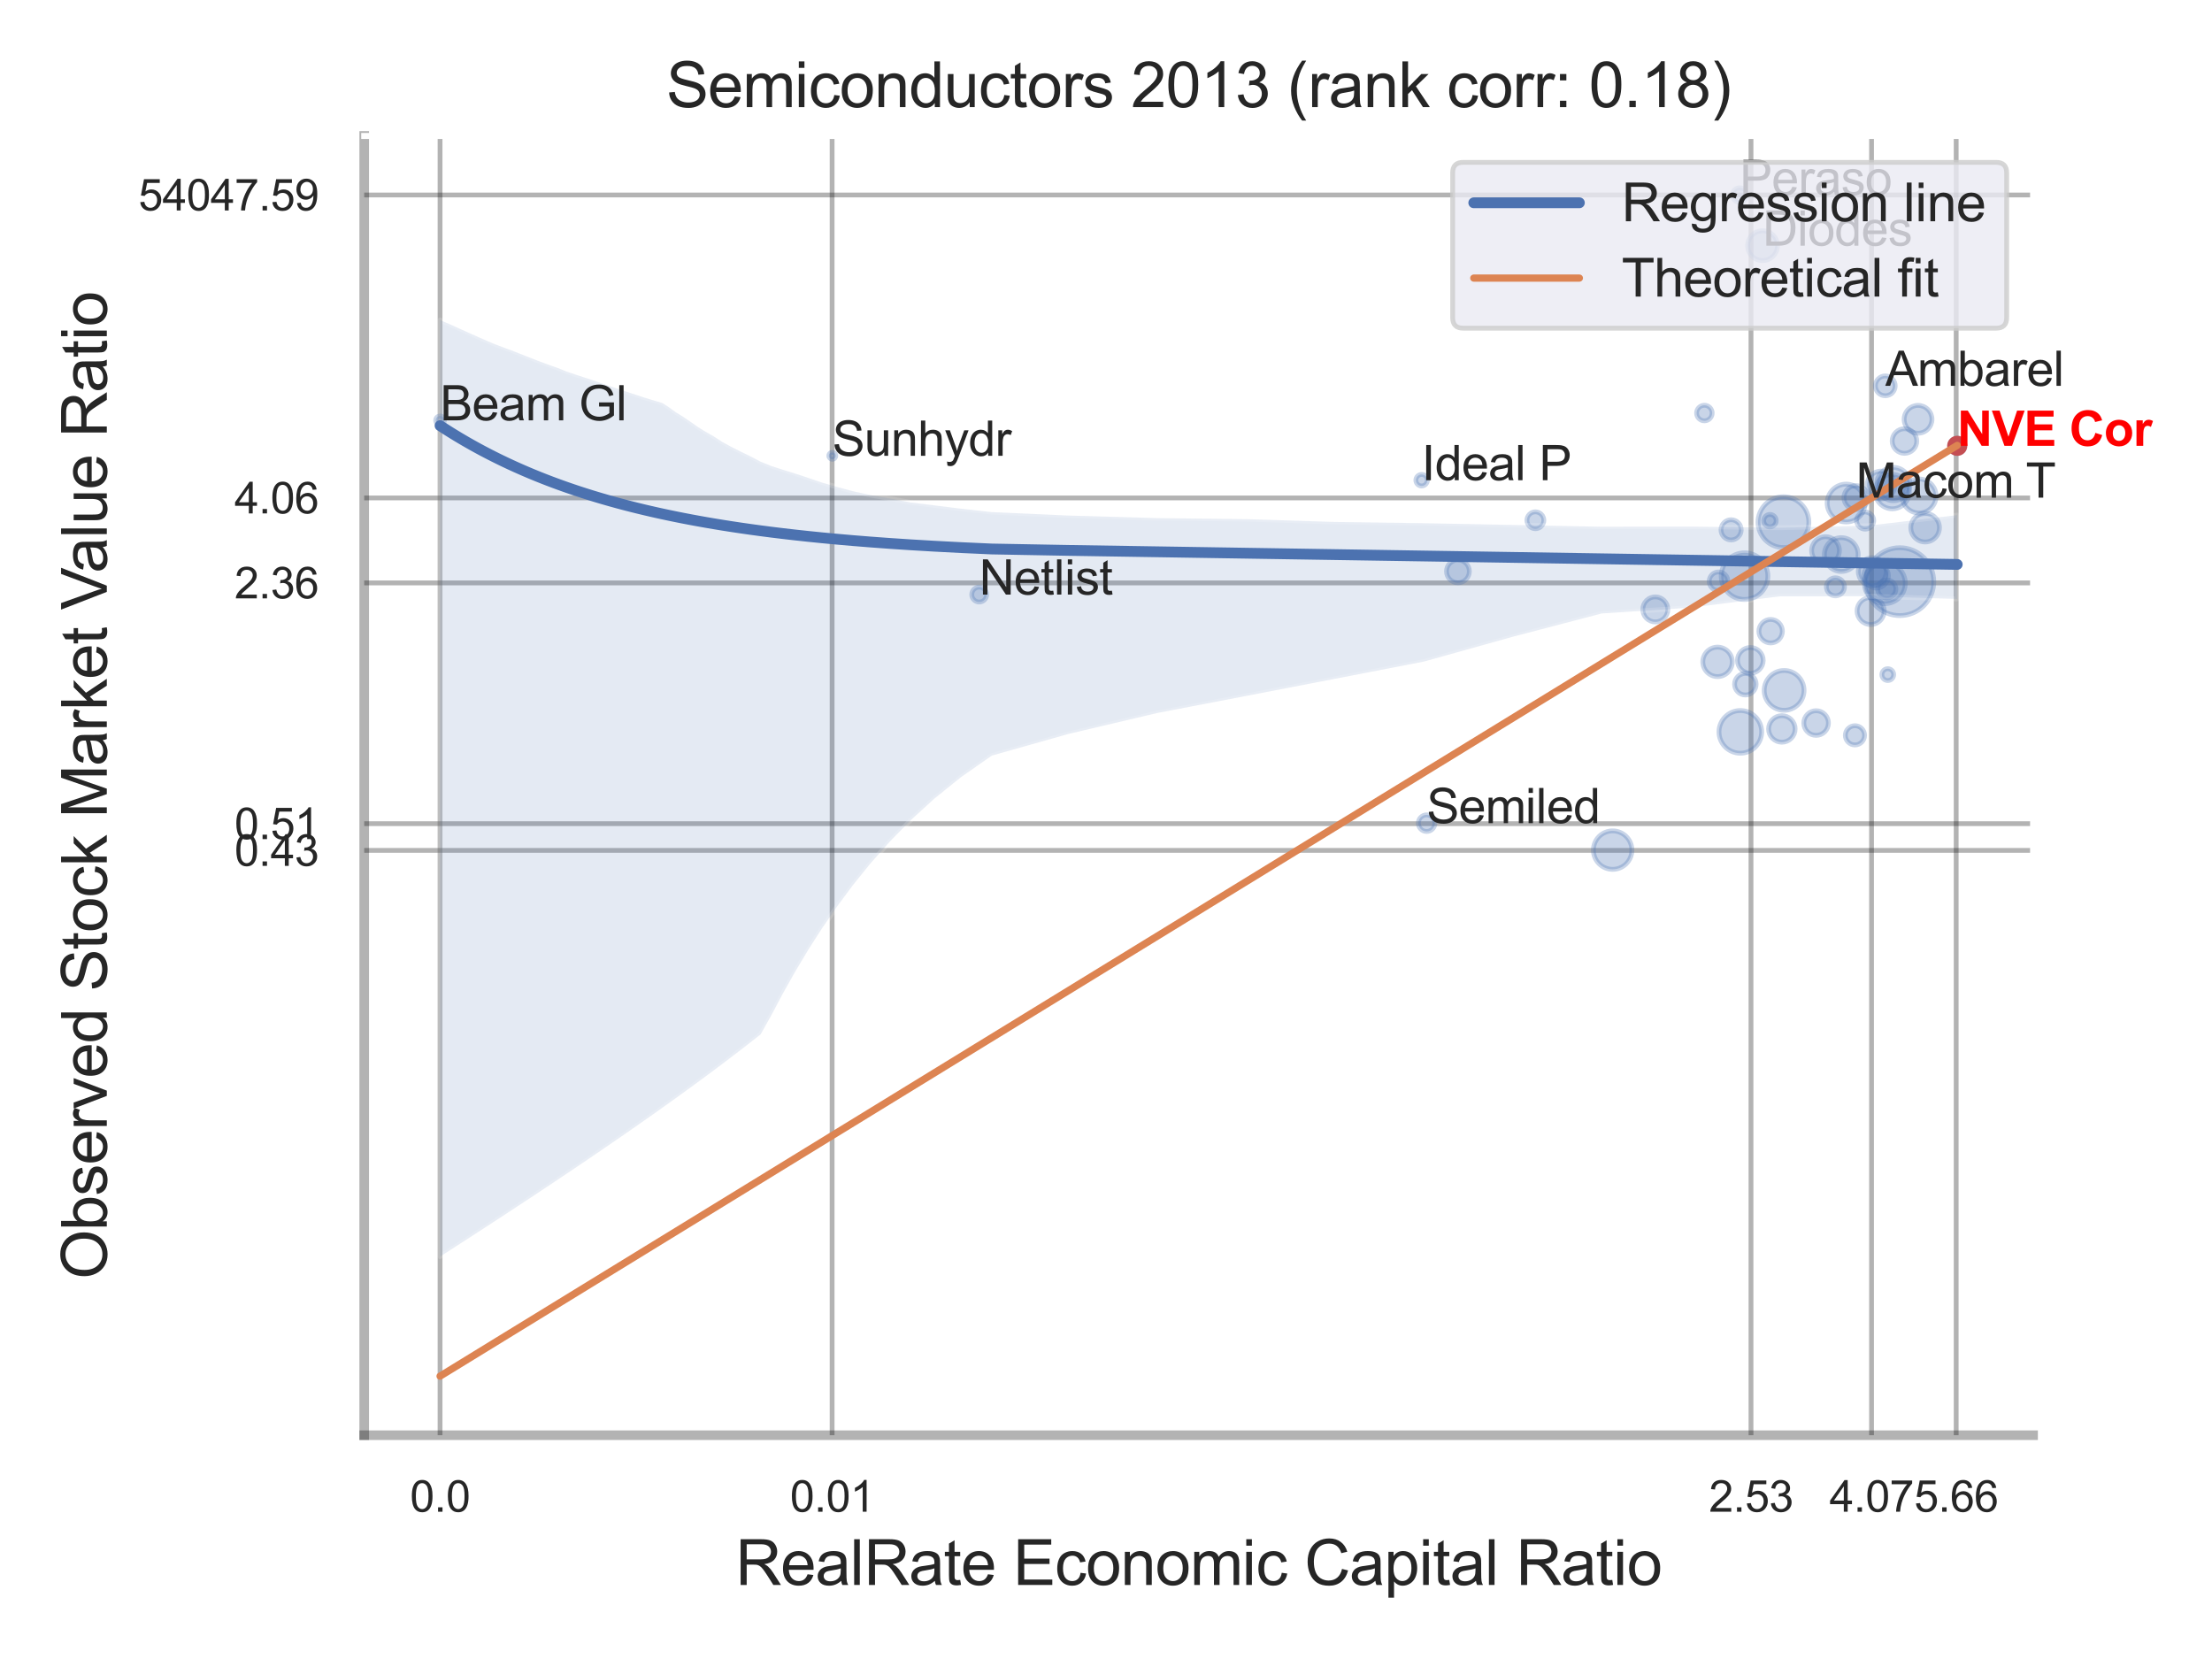 <?xml version="1.0" encoding="utf-8" standalone="no"?>
<!DOCTYPE svg PUBLIC "-//W3C//DTD SVG 1.1//EN"
  "http://www.w3.org/Graphics/SVG/1.1/DTD/svg11.dtd">
<svg xmlns:xlink="http://www.w3.org/1999/xlink" width="460.8pt" height="345.6pt" viewBox="0 0 460.8 345.6" xmlns="http://www.w3.org/2000/svg" version="1.1">
 <defs>
  <style type="text/css">*{stroke-linejoin: round; stroke-linecap: butt}</style>
 </defs>
 <g id="figure_1">
  <g id="patch_1">
   <path d="M 0 345.6 
L 460.8 345.6 
L 460.8 0 
L 0 0 
z
" style="fill: #ffffff"/>
  </g>
  <g id="axes_1">
   <g id="patch_2">
    <path d="M 75.87 298.98 
L 423.528 298.98 
L 423.528 28.32 
L 75.87 28.32 
z
" style="fill: #ffffff"/>
   </g>
   <g id="matplotlib.axis_1">
    <g id="xtick_1">
     <g id="line2d_1">
      <path d="M 91.67 298.98 
L 91.67 28.32 
" clip-path="url(#paea05f8456)" style="fill: none; stroke: #000000; stroke-opacity: 0.3; stroke-linecap: round"/>
     </g>
     <g id="text_1">
      <!-- 0.0 -->
      <g style="fill: #262626" transform="translate(85.415 314.922) scale(0.09 -0.09)">
       <defs>
        <path id="ArialMT-30" d="M 266 2259 
Q 266 3072 433 3567 
Q 600 4063 929 4331 
Q 1259 4600 1759 4600 
Q 2128 4600 2406 4451 
Q 2684 4303 2865 4023 
Q 3047 3744 3150 3342 
Q 3253 2941 3253 2259 
Q 3253 1453 3087 958 
Q 2922 463 2592 192 
Q 2263 -78 1759 -78 
Q 1097 -78 719 397 
Q 266 969 266 2259 
z
M 844 2259 
Q 844 1131 1108 757 
Q 1372 384 1759 384 
Q 2147 384 2411 759 
Q 2675 1134 2675 2259 
Q 2675 3391 2411 3762 
Q 2147 4134 1753 4134 
Q 1366 4134 1134 3806 
Q 844 3388 844 2259 
z
" transform="scale(0.016)"/>
        <path id="ArialMT-2e" d="M 581 0 
L 581 641 
L 1222 641 
L 1222 0 
L 581 0 
z
" transform="scale(0.016)"/>
       </defs>
       <use xlink:href="#ArialMT-30"/>
       <use xlink:href="#ArialMT-2e" x="55.615"/>
       <use xlink:href="#ArialMT-30" x="83.398"/>
      </g>
     </g>
    </g>
    <g id="xtick_2">
     <g id="line2d_2">
      <path d="M 173.343 298.98 
L 173.343 28.32 
" clip-path="url(#paea05f8456)" style="fill: none; stroke: #000000; stroke-opacity: 0.3; stroke-linecap: round"/>
     </g>
     <g id="text_2">
      <!-- 0.01 -->
      <g style="fill: #262626" transform="translate(164.585 314.922) scale(0.09 -0.09)">
       <defs>
        <path id="ArialMT-31" d="M 2384 0 
L 1822 0 
L 1822 3584 
Q 1619 3391 1289 3197 
Q 959 3003 697 2906 
L 697 3450 
Q 1169 3672 1522 3987 
Q 1875 4303 2022 4600 
L 2384 4600 
L 2384 0 
z
" transform="scale(0.016)"/>
       </defs>
       <use xlink:href="#ArialMT-30"/>
       <use xlink:href="#ArialMT-2e" x="55.615"/>
       <use xlink:href="#ArialMT-30" x="83.398"/>
       <use xlink:href="#ArialMT-31" x="139.014"/>
      </g>
     </g>
    </g>
    <g id="xtick_3">
     <g id="line2d_3">
      <path d="M 364.765 298.98 
L 364.765 28.32 
" clip-path="url(#paea05f8456)" style="fill: none; stroke: #000000; stroke-opacity: 0.3; stroke-linecap: round"/>
     </g>
     <g id="text_3">
      <!-- 2.53 -->
      <g style="fill: #262626" transform="translate(356.008 314.922) scale(0.09 -0.09)">
       <defs>
        <path id="ArialMT-32" d="M 3222 541 
L 3222 0 
L 194 0 
Q 188 203 259 391 
Q 375 700 629 1000 
Q 884 1300 1366 1694 
Q 2113 2306 2375 2664 
Q 2638 3022 2638 3341 
Q 2638 3675 2398 3904 
Q 2159 4134 1775 4134 
Q 1369 4134 1125 3890 
Q 881 3647 878 3216 
L 300 3275 
Q 359 3922 746 4261 
Q 1134 4600 1788 4600 
Q 2447 4600 2831 4234 
Q 3216 3869 3216 3328 
Q 3216 3053 3103 2787 
Q 2991 2522 2730 2228 
Q 2469 1934 1863 1422 
Q 1356 997 1212 845 
Q 1069 694 975 541 
L 3222 541 
z
" transform="scale(0.016)"/>
        <path id="ArialMT-35" d="M 266 1200 
L 856 1250 
Q 922 819 1161 601 
Q 1400 384 1738 384 
Q 2144 384 2425 690 
Q 2706 997 2706 1503 
Q 2706 1984 2436 2262 
Q 2166 2541 1728 2541 
Q 1456 2541 1237 2417 
Q 1019 2294 894 2097 
L 366 2166 
L 809 4519 
L 3088 4519 
L 3088 3981 
L 1259 3981 
L 1013 2750 
Q 1425 3038 1878 3038 
Q 2478 3038 2890 2622 
Q 3303 2206 3303 1553 
Q 3303 931 2941 478 
Q 2500 -78 1738 -78 
Q 1113 -78 717 272 
Q 322 622 266 1200 
z
" transform="scale(0.016)"/>
        <path id="ArialMT-33" d="M 269 1209 
L 831 1284 
Q 928 806 1161 595 
Q 1394 384 1728 384 
Q 2125 384 2398 659 
Q 2672 934 2672 1341 
Q 2672 1728 2419 1979 
Q 2166 2231 1775 2231 
Q 1616 2231 1378 2169 
L 1441 2663 
Q 1497 2656 1531 2656 
Q 1891 2656 2178 2843 
Q 2466 3031 2466 3422 
Q 2466 3731 2256 3934 
Q 2047 4138 1716 4138 
Q 1388 4138 1169 3931 
Q 950 3725 888 3313 
L 325 3413 
Q 428 3978 793 4289 
Q 1159 4600 1703 4600 
Q 2078 4600 2393 4439 
Q 2709 4278 2876 4000 
Q 3044 3722 3044 3409 
Q 3044 3113 2884 2869 
Q 2725 2625 2413 2481 
Q 2819 2388 3044 2092 
Q 3269 1797 3269 1353 
Q 3269 753 2831 336 
Q 2394 -81 1725 -81 
Q 1122 -81 723 278 
Q 325 638 269 1209 
z
" transform="scale(0.016)"/>
       </defs>
       <use xlink:href="#ArialMT-32"/>
       <use xlink:href="#ArialMT-2e" x="55.615"/>
       <use xlink:href="#ArialMT-35" x="83.398"/>
       <use xlink:href="#ArialMT-33" x="139.014"/>
      </g>
     </g>
    </g>
    <g id="xtick_4">
     <g id="line2d_4">
      <path d="M 389.876 298.98 
L 389.876 28.32 
" clip-path="url(#paea05f8456)" style="fill: none; stroke: #000000; stroke-opacity: 0.3; stroke-linecap: round"/>
     </g>
     <g id="text_4">
      <!-- 4.07 -->
      <g style="fill: #262626" transform="translate(381.119 314.922) scale(0.09 -0.09)">
       <defs>
        <path id="ArialMT-34" d="M 2069 0 
L 2069 1097 
L 81 1097 
L 81 1613 
L 2172 4581 
L 2631 4581 
L 2631 1613 
L 3250 1613 
L 3250 1097 
L 2631 1097 
L 2631 0 
L 2069 0 
z
M 2069 1613 
L 2069 3678 
L 634 1613 
L 2069 1613 
z
" transform="scale(0.016)"/>
        <path id="ArialMT-37" d="M 303 3981 
L 303 4522 
L 3269 4522 
L 3269 4084 
Q 2831 3619 2401 2847 
Q 1972 2075 1738 1259 
Q 1569 684 1522 0 
L 944 0 
Q 953 541 1156 1306 
Q 1359 2072 1739 2783 
Q 2119 3494 2547 3981 
L 303 3981 
z
" transform="scale(0.016)"/>
       </defs>
       <use xlink:href="#ArialMT-34"/>
       <use xlink:href="#ArialMT-2e" x="55.615"/>
       <use xlink:href="#ArialMT-30" x="83.398"/>
       <use xlink:href="#ArialMT-37" x="139.014"/>
      </g>
     </g>
    </g>
    <g id="xtick_5">
     <g id="line2d_5">
      <path d="M 407.508 298.98 
L 407.508 28.32 
" clip-path="url(#paea05f8456)" style="fill: none; stroke: #000000; stroke-opacity: 0.3; stroke-linecap: round"/>
     </g>
     <g id="text_5">
      <!-- 5.66 -->
      <g style="fill: #262626" transform="translate(398.75 314.922) scale(0.09 -0.09)">
       <defs>
        <path id="ArialMT-36" d="M 3184 3459 
L 2625 3416 
Q 2550 3747 2413 3897 
Q 2184 4138 1850 4138 
Q 1581 4138 1378 3988 
Q 1113 3794 959 3422 
Q 806 3050 800 2363 
Q 1003 2672 1297 2822 
Q 1591 2972 1913 2972 
Q 2475 2972 2870 2558 
Q 3266 2144 3266 1488 
Q 3266 1056 3080 686 
Q 2894 316 2569 119 
Q 2244 -78 1831 -78 
Q 1128 -78 684 439 
Q 241 956 241 2144 
Q 241 3472 731 4075 
Q 1159 4600 1884 4600 
Q 2425 4600 2770 4297 
Q 3116 3994 3184 3459 
z
M 888 1484 
Q 888 1194 1011 928 
Q 1134 663 1356 523 
Q 1578 384 1822 384 
Q 2178 384 2434 671 
Q 2691 959 2691 1453 
Q 2691 1928 2437 2201 
Q 2184 2475 1800 2475 
Q 1419 2475 1153 2201 
Q 888 1928 888 1484 
z
" transform="scale(0.016)"/>
       </defs>
       <use xlink:href="#ArialMT-35"/>
       <use xlink:href="#ArialMT-2e" x="55.615"/>
       <use xlink:href="#ArialMT-36" x="83.398"/>
       <use xlink:href="#ArialMT-36" x="139.014"/>
      </g>
     </g>
    </g>
    <g id="xtick_6"/>
    <g id="xtick_7"/>
    <g id="xtick_8"/>
    <g id="xtick_9"/>
    <g id="text_6">
     <!-- RealRate Economic Capital Ratio -->
     <g style="fill: #262626" transform="translate(153.241 330.174) scale(0.13 -0.13)">
      <defs>
       <path id="ArialMT-52" d="M 503 0 
L 503 4581 
L 2534 4581 
Q 3147 4581 3465 4457 
Q 3784 4334 3975 4021 
Q 4166 3709 4166 3331 
Q 4166 2844 3850 2509 
Q 3534 2175 2875 2084 
Q 3116 1969 3241 1856 
Q 3506 1613 3744 1247 
L 4541 0 
L 3778 0 
L 3172 953 
Q 2906 1366 2734 1584 
Q 2563 1803 2427 1890 
Q 2291 1978 2150 2013 
Q 2047 2034 1813 2034 
L 1109 2034 
L 1109 0 
L 503 0 
z
M 1109 2559 
L 2413 2559 
Q 2828 2559 3062 2645 
Q 3297 2731 3419 2920 
Q 3541 3109 3541 3331 
Q 3541 3656 3305 3865 
Q 3069 4075 2559 4075 
L 1109 4075 
L 1109 2559 
z
" transform="scale(0.016)"/>
       <path id="ArialMT-65" d="M 2694 1069 
L 3275 997 
Q 3138 488 2766 206 
Q 2394 -75 1816 -75 
Q 1088 -75 661 373 
Q 234 822 234 1631 
Q 234 2469 665 2931 
Q 1097 3394 1784 3394 
Q 2450 3394 2872 2941 
Q 3294 2488 3294 1666 
Q 3294 1616 3291 1516 
L 816 1516 
Q 847 969 1125 678 
Q 1403 388 1819 388 
Q 2128 388 2347 550 
Q 2566 713 2694 1069 
z
M 847 1978 
L 2700 1978 
Q 2663 2397 2488 2606 
Q 2219 2931 1791 2931 
Q 1403 2931 1139 2672 
Q 875 2413 847 1978 
z
" transform="scale(0.016)"/>
       <path id="ArialMT-61" d="M 2588 409 
Q 2275 144 1986 34 
Q 1697 -75 1366 -75 
Q 819 -75 525 192 
Q 231 459 231 875 
Q 231 1119 342 1320 
Q 453 1522 633 1644 
Q 813 1766 1038 1828 
Q 1203 1872 1538 1913 
Q 2219 1994 2541 2106 
Q 2544 2222 2544 2253 
Q 2544 2597 2384 2738 
Q 2169 2928 1744 2928 
Q 1347 2928 1158 2789 
Q 969 2650 878 2297 
L 328 2372 
Q 403 2725 575 2942 
Q 747 3159 1072 3276 
Q 1397 3394 1825 3394 
Q 2250 3394 2515 3294 
Q 2781 3194 2906 3042 
Q 3031 2891 3081 2659 
Q 3109 2516 3109 2141 
L 3109 1391 
Q 3109 606 3145 398 
Q 3181 191 3288 0 
L 2700 0 
Q 2613 175 2588 409 
z
M 2541 1666 
Q 2234 1541 1622 1453 
Q 1275 1403 1131 1340 
Q 988 1278 909 1158 
Q 831 1038 831 891 
Q 831 666 1001 516 
Q 1172 366 1500 366 
Q 1825 366 2078 508 
Q 2331 650 2450 897 
Q 2541 1088 2541 1459 
L 2541 1666 
z
" transform="scale(0.016)"/>
       <path id="ArialMT-6c" d="M 409 0 
L 409 4581 
L 972 4581 
L 972 0 
L 409 0 
z
" transform="scale(0.016)"/>
       <path id="ArialMT-74" d="M 1650 503 
L 1731 6 
Q 1494 -44 1306 -44 
Q 1000 -44 831 53 
Q 663 150 594 308 
Q 525 466 525 972 
L 525 2881 
L 113 2881 
L 113 3319 
L 525 3319 
L 525 4141 
L 1084 4478 
L 1084 3319 
L 1650 3319 
L 1650 2881 
L 1084 2881 
L 1084 941 
Q 1084 700 1114 631 
Q 1144 563 1211 522 
Q 1278 481 1403 481 
Q 1497 481 1650 503 
z
" transform="scale(0.016)"/>
       <path id="ArialMT-20" transform="scale(0.016)"/>
       <path id="ArialMT-45" d="M 506 0 
L 506 4581 
L 3819 4581 
L 3819 4041 
L 1113 4041 
L 1113 2638 
L 3647 2638 
L 3647 2100 
L 1113 2100 
L 1113 541 
L 3925 541 
L 3925 0 
L 506 0 
z
" transform="scale(0.016)"/>
       <path id="ArialMT-63" d="M 2588 1216 
L 3141 1144 
Q 3050 572 2676 248 
Q 2303 -75 1759 -75 
Q 1078 -75 664 370 
Q 250 816 250 1647 
Q 250 2184 428 2587 
Q 606 2991 970 3192 
Q 1334 3394 1763 3394 
Q 2303 3394 2647 3120 
Q 2991 2847 3088 2344 
L 2541 2259 
Q 2463 2594 2264 2762 
Q 2066 2931 1784 2931 
Q 1359 2931 1093 2626 
Q 828 2322 828 1663 
Q 828 994 1084 691 
Q 1341 388 1753 388 
Q 2084 388 2306 591 
Q 2528 794 2588 1216 
z
" transform="scale(0.016)"/>
       <path id="ArialMT-6f" d="M 213 1659 
Q 213 2581 725 3025 
Q 1153 3394 1769 3394 
Q 2453 3394 2887 2945 
Q 3322 2497 3322 1706 
Q 3322 1066 3130 698 
Q 2938 331 2570 128 
Q 2203 -75 1769 -75 
Q 1072 -75 642 372 
Q 213 819 213 1659 
z
M 791 1659 
Q 791 1022 1069 705 
Q 1347 388 1769 388 
Q 2188 388 2466 706 
Q 2744 1025 2744 1678 
Q 2744 2294 2464 2611 
Q 2184 2928 1769 2928 
Q 1347 2928 1069 2612 
Q 791 2297 791 1659 
z
" transform="scale(0.016)"/>
       <path id="ArialMT-6e" d="M 422 0 
L 422 3319 
L 928 3319 
L 928 2847 
Q 1294 3394 1984 3394 
Q 2284 3394 2536 3286 
Q 2788 3178 2913 3003 
Q 3038 2828 3088 2588 
Q 3119 2431 3119 2041 
L 3119 0 
L 2556 0 
L 2556 2019 
Q 2556 2363 2490 2533 
Q 2425 2703 2258 2804 
Q 2091 2906 1866 2906 
Q 1506 2906 1245 2678 
Q 984 2450 984 1813 
L 984 0 
L 422 0 
z
" transform="scale(0.016)"/>
       <path id="ArialMT-6d" d="M 422 0 
L 422 3319 
L 925 3319 
L 925 2853 
Q 1081 3097 1340 3245 
Q 1600 3394 1931 3394 
Q 2300 3394 2536 3241 
Q 2772 3088 2869 2813 
Q 3263 3394 3894 3394 
Q 4388 3394 4653 3120 
Q 4919 2847 4919 2278 
L 4919 0 
L 4359 0 
L 4359 2091 
Q 4359 2428 4304 2576 
Q 4250 2725 4106 2815 
Q 3963 2906 3769 2906 
Q 3419 2906 3187 2673 
Q 2956 2441 2956 1928 
L 2956 0 
L 2394 0 
L 2394 2156 
Q 2394 2531 2256 2718 
Q 2119 2906 1806 2906 
Q 1569 2906 1367 2781 
Q 1166 2656 1075 2415 
Q 984 2175 984 1722 
L 984 0 
L 422 0 
z
" transform="scale(0.016)"/>
       <path id="ArialMT-69" d="M 425 3934 
L 425 4581 
L 988 4581 
L 988 3934 
L 425 3934 
z
M 425 0 
L 425 3319 
L 988 3319 
L 988 0 
L 425 0 
z
" transform="scale(0.016)"/>
       <path id="ArialMT-43" d="M 3763 1606 
L 4369 1453 
Q 4178 706 3683 314 
Q 3188 -78 2472 -78 
Q 1731 -78 1267 223 
Q 803 525 561 1097 
Q 319 1669 319 2325 
Q 319 3041 592 3573 
Q 866 4106 1370 4382 
Q 1875 4659 2481 4659 
Q 3169 4659 3637 4309 
Q 4106 3959 4291 3325 
L 3694 3184 
Q 3534 3684 3231 3912 
Q 2928 4141 2469 4141 
Q 1941 4141 1586 3887 
Q 1231 3634 1087 3207 
Q 944 2781 944 2328 
Q 944 1744 1114 1308 
Q 1284 872 1643 656 
Q 2003 441 2422 441 
Q 2931 441 3284 734 
Q 3638 1028 3763 1606 
z
" transform="scale(0.016)"/>
       <path id="ArialMT-70" d="M 422 -1272 
L 422 3319 
L 934 3319 
L 934 2888 
Q 1116 3141 1344 3267 
Q 1572 3394 1897 3394 
Q 2322 3394 2647 3175 
Q 2972 2956 3137 2557 
Q 3303 2159 3303 1684 
Q 3303 1175 3120 767 
Q 2938 359 2589 142 
Q 2241 -75 1856 -75 
Q 1575 -75 1351 44 
Q 1128 163 984 344 
L 984 -1272 
L 422 -1272 
z
M 931 1641 
Q 931 1000 1190 694 
Q 1450 388 1819 388 
Q 2194 388 2461 705 
Q 2728 1022 2728 1688 
Q 2728 2322 2467 2637 
Q 2206 2953 1844 2953 
Q 1484 2953 1207 2617 
Q 931 2281 931 1641 
z
" transform="scale(0.016)"/>
      </defs>
      <use xlink:href="#ArialMT-52"/>
      <use xlink:href="#ArialMT-65" x="72.217"/>
      <use xlink:href="#ArialMT-61" x="127.832"/>
      <use xlink:href="#ArialMT-6c" x="183.447"/>
      <use xlink:href="#ArialMT-52" x="205.664"/>
      <use xlink:href="#ArialMT-61" x="277.881"/>
      <use xlink:href="#ArialMT-74" x="333.496"/>
      <use xlink:href="#ArialMT-65" x="361.279"/>
      <use xlink:href="#ArialMT-20" x="416.895"/>
      <use xlink:href="#ArialMT-45" x="444.678"/>
      <use xlink:href="#ArialMT-63" x="511.377"/>
      <use xlink:href="#ArialMT-6f" x="561.377"/>
      <use xlink:href="#ArialMT-6e" x="616.992"/>
      <use xlink:href="#ArialMT-6f" x="672.607"/>
      <use xlink:href="#ArialMT-6d" x="728.223"/>
      <use xlink:href="#ArialMT-69" x="811.523"/>
      <use xlink:href="#ArialMT-63" x="833.74"/>
      <use xlink:href="#ArialMT-20" x="883.74"/>
      <use xlink:href="#ArialMT-43" x="911.523"/>
      <use xlink:href="#ArialMT-61" x="983.74"/>
      <use xlink:href="#ArialMT-70" x="1039.355"/>
      <use xlink:href="#ArialMT-69" x="1094.971"/>
      <use xlink:href="#ArialMT-74" x="1117.188"/>
      <use xlink:href="#ArialMT-61" x="1144.971"/>
      <use xlink:href="#ArialMT-6c" x="1200.586"/>
      <use xlink:href="#ArialMT-20" x="1222.803"/>
      <use xlink:href="#ArialMT-52" x="1250.586"/>
      <use xlink:href="#ArialMT-61" x="1322.803"/>
      <use xlink:href="#ArialMT-74" x="1378.418"/>
      <use xlink:href="#ArialMT-69" x="1406.201"/>
      <use xlink:href="#ArialMT-6f" x="1428.418"/>
     </g>
    </g>
   </g>
   <g id="matplotlib.axis_2">
    <g id="ytick_1">
     <g id="line2d_6">
      <path d="M 75.87 177.153 
L 423.528 177.153 
" clip-path="url(#paea05f8456)" style="fill: none; stroke: #000000; stroke-opacity: 0.3; stroke-linecap: round"/>
     </g>
     <g id="text_7">
      <!-- 0.43 -->
      <g style="fill: #262626" transform="translate(48.855 180.374) scale(0.09 -0.09)">
       <use xlink:href="#ArialMT-30"/>
       <use xlink:href="#ArialMT-2e" x="55.615"/>
       <use xlink:href="#ArialMT-34" x="83.398"/>
       <use xlink:href="#ArialMT-33" x="139.014"/>
      </g>
     </g>
    </g>
    <g id="ytick_2">
     <g id="line2d_7">
      <path d="M 75.87 171.581 
L 423.528 171.581 
" clip-path="url(#paea05f8456)" style="fill: none; stroke: #000000; stroke-opacity: 0.3; stroke-linecap: round"/>
     </g>
     <g id="text_8">
      <!-- 0.51 -->
      <g style="fill: #262626" transform="translate(48.855 174.802) scale(0.09 -0.09)">
       <use xlink:href="#ArialMT-30"/>
       <use xlink:href="#ArialMT-2e" x="55.615"/>
       <use xlink:href="#ArialMT-35" x="83.398"/>
       <use xlink:href="#ArialMT-31" x="139.014"/>
      </g>
     </g>
    </g>
    <g id="ytick_3">
     <g id="line2d_8">
      <path d="M 75.87 121.431 
L 423.528 121.431 
" clip-path="url(#paea05f8456)" style="fill: none; stroke: #000000; stroke-opacity: 0.3; stroke-linecap: round"/>
     </g>
     <g id="text_9">
      <!-- 2.36 -->
      <g style="fill: #262626" transform="translate(48.855 124.652) scale(0.09 -0.09)">
       <use xlink:href="#ArialMT-32"/>
       <use xlink:href="#ArialMT-2e" x="55.615"/>
       <use xlink:href="#ArialMT-33" x="83.398"/>
       <use xlink:href="#ArialMT-36" x="139.014"/>
      </g>
     </g>
    </g>
    <g id="ytick_4">
     <g id="line2d_9">
      <path d="M 75.87 103.731 
L 423.528 103.731 
" clip-path="url(#paea05f8456)" style="fill: none; stroke: #000000; stroke-opacity: 0.3; stroke-linecap: round"/>
     </g>
     <g id="text_10">
      <!-- 4.06 -->
      <g style="fill: #262626" transform="translate(48.855 106.952) scale(0.09 -0.09)">
       <use xlink:href="#ArialMT-34"/>
       <use xlink:href="#ArialMT-2e" x="55.615"/>
       <use xlink:href="#ArialMT-30" x="83.398"/>
       <use xlink:href="#ArialMT-36" x="139.014"/>
      </g>
     </g>
    </g>
    <g id="ytick_5">
     <g id="line2d_10">
      <path d="M 75.87 40.617 
L 423.528 40.617 
" clip-path="url(#paea05f8456)" style="fill: none; stroke: #000000; stroke-opacity: 0.3; stroke-linecap: round"/>
     </g>
     <g id="text_11">
      <!-- 54047.59 -->
      <g style="fill: #262626" transform="translate(28.836 43.838) scale(0.09 -0.09)">
       <defs>
        <path id="ArialMT-39" d="M 350 1059 
L 891 1109 
Q 959 728 1153 556 
Q 1347 384 1650 384 
Q 1909 384 2104 503 
Q 2300 622 2425 820 
Q 2550 1019 2634 1356 
Q 2719 1694 2719 2044 
Q 2719 2081 2716 2156 
Q 2547 1888 2255 1720 
Q 1963 1553 1622 1553 
Q 1053 1553 659 1965 
Q 266 2378 266 3053 
Q 266 3750 677 4175 
Q 1088 4600 1706 4600 
Q 2153 4600 2523 4359 
Q 2894 4119 3086 3673 
Q 3278 3228 3278 2384 
Q 3278 1506 3087 986 
Q 2897 466 2520 194 
Q 2144 -78 1638 -78 
Q 1100 -78 759 220 
Q 419 519 350 1059 
z
M 2653 3081 
Q 2653 3566 2395 3850 
Q 2138 4134 1775 4134 
Q 1400 4134 1122 3828 
Q 844 3522 844 3034 
Q 844 2597 1108 2323 
Q 1372 2050 1759 2050 
Q 2150 2050 2401 2323 
Q 2653 2597 2653 3081 
z
" transform="scale(0.016)"/>
       </defs>
       <use xlink:href="#ArialMT-35"/>
       <use xlink:href="#ArialMT-34" x="55.615"/>
       <use xlink:href="#ArialMT-30" x="111.23"/>
       <use xlink:href="#ArialMT-34" x="166.846"/>
       <use xlink:href="#ArialMT-37" x="222.461"/>
       <use xlink:href="#ArialMT-2e" x="278.076"/>
       <use xlink:href="#ArialMT-35" x="305.859"/>
       <use xlink:href="#ArialMT-39" x="361.475"/>
      </g>
     </g>
    </g>
    <g id="ytick_6"/>
    <g id="ytick_7"/>
    <g id="ytick_8"/>
    <g id="ytick_9"/>
    <g id="ytick_10"/>
    <g id="text_12">
     <!-- Observed Stock Market Value Ratio -->
     <g style="fill: #262626" transform="translate(22.252 266.489) rotate(-90) scale(0.13 -0.13)">
      <defs>
       <path id="ArialMT-4f" d="M 309 2231 
Q 309 3372 921 4017 
Q 1534 4663 2503 4663 
Q 3138 4663 3647 4359 
Q 4156 4056 4423 3514 
Q 4691 2972 4691 2284 
Q 4691 1588 4409 1038 
Q 4128 488 3612 205 
Q 3097 -78 2500 -78 
Q 1853 -78 1343 234 
Q 834 547 571 1087 
Q 309 1628 309 2231 
z
M 934 2222 
Q 934 1394 1379 917 
Q 1825 441 2497 441 
Q 3181 441 3623 922 
Q 4066 1403 4066 2288 
Q 4066 2847 3877 3264 
Q 3688 3681 3323 3911 
Q 2959 4141 2506 4141 
Q 1863 4141 1398 3698 
Q 934 3256 934 2222 
z
" transform="scale(0.016)"/>
       <path id="ArialMT-62" d="M 941 0 
L 419 0 
L 419 4581 
L 981 4581 
L 981 2947 
Q 1338 3394 1891 3394 
Q 2197 3394 2470 3270 
Q 2744 3147 2920 2923 
Q 3097 2700 3197 2384 
Q 3297 2069 3297 1709 
Q 3297 856 2875 390 
Q 2453 -75 1863 -75 
Q 1275 -75 941 416 
L 941 0 
z
M 934 1684 
Q 934 1088 1097 822 
Q 1363 388 1816 388 
Q 2184 388 2453 708 
Q 2722 1028 2722 1663 
Q 2722 2313 2464 2622 
Q 2206 2931 1841 2931 
Q 1472 2931 1203 2611 
Q 934 2291 934 1684 
z
" transform="scale(0.016)"/>
       <path id="ArialMT-73" d="M 197 991 
L 753 1078 
Q 800 744 1014 566 
Q 1228 388 1613 388 
Q 2000 388 2187 545 
Q 2375 703 2375 916 
Q 2375 1106 2209 1216 
Q 2094 1291 1634 1406 
Q 1016 1563 777 1677 
Q 538 1791 414 1992 
Q 291 2194 291 2438 
Q 291 2659 392 2848 
Q 494 3038 669 3163 
Q 800 3259 1026 3326 
Q 1253 3394 1513 3394 
Q 1903 3394 2198 3281 
Q 2494 3169 2634 2976 
Q 2775 2784 2828 2463 
L 2278 2388 
Q 2241 2644 2061 2787 
Q 1881 2931 1553 2931 
Q 1166 2931 1000 2803 
Q 834 2675 834 2503 
Q 834 2394 903 2306 
Q 972 2216 1119 2156 
Q 1203 2125 1616 2013 
Q 2213 1853 2448 1751 
Q 2684 1650 2818 1456 
Q 2953 1263 2953 975 
Q 2953 694 2789 445 
Q 2625 197 2315 61 
Q 2006 -75 1616 -75 
Q 969 -75 630 194 
Q 291 463 197 991 
z
" transform="scale(0.016)"/>
       <path id="ArialMT-72" d="M 416 0 
L 416 3319 
L 922 3319 
L 922 2816 
Q 1116 3169 1280 3281 
Q 1444 3394 1641 3394 
Q 1925 3394 2219 3213 
L 2025 2691 
Q 1819 2813 1613 2813 
Q 1428 2813 1281 2702 
Q 1134 2591 1072 2394 
Q 978 2094 978 1738 
L 978 0 
L 416 0 
z
" transform="scale(0.016)"/>
       <path id="ArialMT-76" d="M 1344 0 
L 81 3319 
L 675 3319 
L 1388 1331 
Q 1503 1009 1600 663 
Q 1675 925 1809 1294 
L 2547 3319 
L 3125 3319 
L 1869 0 
L 1344 0 
z
" transform="scale(0.016)"/>
       <path id="ArialMT-64" d="M 2575 0 
L 2575 419 
Q 2259 -75 1647 -75 
Q 1250 -75 917 144 
Q 584 363 401 755 
Q 219 1147 219 1656 
Q 219 2153 384 2558 
Q 550 2963 881 3178 
Q 1213 3394 1622 3394 
Q 1922 3394 2156 3267 
Q 2391 3141 2538 2938 
L 2538 4581 
L 3097 4581 
L 3097 0 
L 2575 0 
z
M 797 1656 
Q 797 1019 1065 703 
Q 1334 388 1700 388 
Q 2069 388 2326 689 
Q 2584 991 2584 1609 
Q 2584 2291 2321 2609 
Q 2059 2928 1675 2928 
Q 1300 2928 1048 2622 
Q 797 2316 797 1656 
z
" transform="scale(0.016)"/>
       <path id="ArialMT-53" d="M 288 1472 
L 859 1522 
Q 900 1178 1048 958 
Q 1197 738 1509 602 
Q 1822 466 2213 466 
Q 2559 466 2825 569 
Q 3091 672 3220 851 
Q 3350 1031 3350 1244 
Q 3350 1459 3225 1620 
Q 3100 1781 2813 1891 
Q 2628 1963 1997 2114 
Q 1366 2266 1113 2400 
Q 784 2572 623 2826 
Q 463 3081 463 3397 
Q 463 3744 659 4045 
Q 856 4347 1234 4503 
Q 1613 4659 2075 4659 
Q 2584 4659 2973 4495 
Q 3363 4331 3572 4012 
Q 3781 3694 3797 3291 
L 3216 3247 
Q 3169 3681 2898 3903 
Q 2628 4125 2100 4125 
Q 1550 4125 1298 3923 
Q 1047 3722 1047 3438 
Q 1047 3191 1225 3031 
Q 1400 2872 2139 2705 
Q 2878 2538 3153 2413 
Q 3553 2228 3743 1945 
Q 3934 1663 3934 1294 
Q 3934 928 3725 604 
Q 3516 281 3123 101 
Q 2731 -78 2241 -78 
Q 1619 -78 1198 103 
Q 778 284 539 648 
Q 300 1013 288 1472 
z
" transform="scale(0.016)"/>
       <path id="ArialMT-6b" d="M 425 0 
L 425 4581 
L 988 4581 
L 988 1969 
L 2319 3319 
L 3047 3319 
L 1778 2088 
L 3175 0 
L 2481 0 
L 1384 1697 
L 988 1316 
L 988 0 
L 425 0 
z
" transform="scale(0.016)"/>
       <path id="ArialMT-4d" d="M 475 0 
L 475 4581 
L 1388 4581 
L 2472 1338 
Q 2622 884 2691 659 
Q 2769 909 2934 1394 
L 4031 4581 
L 4847 4581 
L 4847 0 
L 4263 0 
L 4263 3834 
L 2931 0 
L 2384 0 
L 1059 3900 
L 1059 0 
L 475 0 
z
" transform="scale(0.016)"/>
       <path id="ArialMT-56" d="M 1803 0 
L 28 4581 
L 684 4581 
L 1875 1253 
Q 2019 853 2116 503 
Q 2222 878 2363 1253 
L 3600 4581 
L 4219 4581 
L 2425 0 
L 1803 0 
z
" transform="scale(0.016)"/>
       <path id="ArialMT-75" d="M 2597 0 
L 2597 488 
Q 2209 -75 1544 -75 
Q 1250 -75 995 37 
Q 741 150 617 320 
Q 494 491 444 738 
Q 409 903 409 1263 
L 409 3319 
L 972 3319 
L 972 1478 
Q 972 1038 1006 884 
Q 1059 663 1231 536 
Q 1403 409 1656 409 
Q 1909 409 2131 539 
Q 2353 669 2445 892 
Q 2538 1116 2538 1541 
L 2538 3319 
L 3100 3319 
L 3100 0 
L 2597 0 
z
" transform="scale(0.016)"/>
      </defs>
      <use xlink:href="#ArialMT-4f"/>
      <use xlink:href="#ArialMT-62" x="77.783"/>
      <use xlink:href="#ArialMT-73" x="133.398"/>
      <use xlink:href="#ArialMT-65" x="183.398"/>
      <use xlink:href="#ArialMT-72" x="239.014"/>
      <use xlink:href="#ArialMT-76" x="272.314"/>
      <use xlink:href="#ArialMT-65" x="322.314"/>
      <use xlink:href="#ArialMT-64" x="377.93"/>
      <use xlink:href="#ArialMT-20" x="433.545"/>
      <use xlink:href="#ArialMT-53" x="461.328"/>
      <use xlink:href="#ArialMT-74" x="528.027"/>
      <use xlink:href="#ArialMT-6f" x="555.811"/>
      <use xlink:href="#ArialMT-63" x="611.426"/>
      <use xlink:href="#ArialMT-6b" x="661.426"/>
      <use xlink:href="#ArialMT-20" x="711.426"/>
      <use xlink:href="#ArialMT-4d" x="739.209"/>
      <use xlink:href="#ArialMT-61" x="822.51"/>
      <use xlink:href="#ArialMT-72" x="878.125"/>
      <use xlink:href="#ArialMT-6b" x="911.426"/>
      <use xlink:href="#ArialMT-65" x="961.426"/>
      <use xlink:href="#ArialMT-74" x="1017.041"/>
      <use xlink:href="#ArialMT-20" x="1044.824"/>
      <use xlink:href="#ArialMT-56" x="1072.607"/>
      <use xlink:href="#ArialMT-61" x="1131.932"/>
      <use xlink:href="#ArialMT-6c" x="1187.547"/>
      <use xlink:href="#ArialMT-75" x="1209.764"/>
      <use xlink:href="#ArialMT-65" x="1265.379"/>
      <use xlink:href="#ArialMT-20" x="1320.994"/>
      <use xlink:href="#ArialMT-52" x="1348.777"/>
      <use xlink:href="#ArialMT-61" x="1420.994"/>
      <use xlink:href="#ArialMT-74" x="1476.609"/>
      <use xlink:href="#ArialMT-69" x="1504.393"/>
      <use xlink:href="#ArialMT-6f" x="1526.609"/>
     </g>
    </g>
   </g>
   <g id="PathCollection_1">
    <path d="M 362.542 156.907 
C 363.721 156.907 364.851 156.438 365.685 155.605 
C 366.518 154.771 366.986 153.641 366.986 152.462 
C 366.986 151.284 366.518 150.153 365.685 149.32 
C 364.851 148.486 363.721 148.018 362.542 148.018 
C 361.363 148.018 360.233 148.486 359.399 149.32 
C 358.566 150.153 358.098 151.284 358.098 152.462 
C 358.098 153.641 358.566 154.771 359.399 155.605 
C 360.233 156.438 361.363 156.907 362.542 156.907 
z
" clip-path="url(#paea05f8456)" style="fill: #4c72b0; fill-opacity: 0.3; stroke: #4c72b0; stroke-opacity: 0.3"/>
    <path d="M 399.778 106.873 
C 400.718 106.873 401.619 106.499 402.284 105.835 
C 402.948 105.17 403.322 104.269 403.322 103.329 
C 403.322 102.389 402.948 101.487 402.284 100.823 
C 401.619 100.158 400.718 99.785 399.778 99.785 
C 398.838 99.785 397.936 100.158 397.272 100.823 
C 396.607 101.487 396.234 102.389 396.234 103.329 
C 396.234 104.269 396.607 105.17 397.272 105.835 
C 397.936 106.499 398.838 106.873 399.778 106.873 
z
" clip-path="url(#paea05f8456)" style="fill: #4c72b0; fill-opacity: 0.3; stroke: #4c72b0; stroke-opacity: 0.3"/>
    <path d="M 384.586 108.75 
C 385.634 108.75 386.638 108.334 387.379 107.594 
C 388.119 106.853 388.535 105.849 388.535 104.801 
C 388.535 103.754 388.119 102.75 387.379 102.009 
C 386.638 101.269 385.634 100.853 384.586 100.853 
C 383.539 100.853 382.535 101.269 381.794 102.009 
C 381.054 102.75 380.638 103.754 380.638 104.801 
C 380.638 105.849 381.054 106.853 381.794 107.594 
C 382.535 108.334 383.539 108.75 384.586 108.75 
z
" clip-path="url(#paea05f8456)" style="fill: #4c72b0; fill-opacity: 0.3; stroke: #4c72b0; stroke-opacity: 0.3"/>
    <path d="M 363.425 124.884 
C 364.714 124.884 365.95 124.372 366.861 123.461 
C 367.772 122.55 368.284 121.314 368.284 120.025 
C 368.284 118.736 367.772 117.5 366.861 116.589 
C 365.95 115.678 364.714 115.166 363.425 115.166 
C 362.137 115.166 360.901 115.678 359.99 116.589 
C 359.078 117.5 358.566 118.736 358.566 120.025 
C 358.566 121.314 359.078 122.55 359.99 123.461 
C 360.901 124.372 362.137 124.884 363.425 124.884 
z
" clip-path="url(#paea05f8456)" style="fill: #4c72b0; fill-opacity: 0.3; stroke: #4c72b0; stroke-opacity: 0.3"/>
    <path d="M 367.176 54.283 
C 367.999 54.283 368.789 53.955 369.371 53.373 
C 369.953 52.791 370.28 52.002 370.28 51.178 
C 370.28 50.355 369.953 49.565 369.371 48.983 
C 368.789 48.401 367.999 48.074 367.176 48.074 
C 366.353 48.074 365.563 48.401 364.981 48.983 
C 364.399 49.565 364.072 50.355 364.072 51.178 
C 364.072 52.002 364.399 52.791 364.981 53.373 
C 365.563 53.955 366.353 54.283 367.176 54.283 
z
" clip-path="url(#paea05f8456)" style="fill: #4c72b0; fill-opacity: 0.3; stroke: #4c72b0; stroke-opacity: 0.3"/>
    <path d="M 395.768 128.24 
C 397.644 128.24 399.442 127.495 400.768 126.169 
C 402.094 124.843 402.84 123.045 402.84 121.169 
C 402.84 119.294 402.094 117.495 400.768 116.169 
C 399.442 114.843 397.644 114.098 395.768 114.098 
C 393.893 114.098 392.094 114.843 390.768 116.169 
C 389.442 117.495 388.697 119.294 388.697 121.169 
C 388.697 123.045 389.442 124.843 390.768 126.169 
C 392.094 127.495 393.893 128.24 395.768 128.24 
z
" clip-path="url(#paea05f8456)" style="fill: #4c72b0; fill-opacity: 0.3; stroke: #4c72b0; stroke-opacity: 0.3"/>
    <path d="M 389.687 130.098 
C 390.436 130.098 391.154 129.801 391.683 129.271 
C 392.213 128.742 392.511 128.023 392.511 127.274 
C 392.511 126.526 392.213 125.807 391.683 125.278 
C 391.154 124.748 390.436 124.451 389.687 124.451 
C 388.938 124.451 388.22 124.748 387.69 125.278 
C 387.16 125.807 386.863 126.526 386.863 127.274 
C 386.863 128.023 387.16 128.742 387.69 129.271 
C 388.22 129.801 388.938 130.098 389.687 130.098 
z
" clip-path="url(#paea05f8456)" style="fill: #4c72b0; fill-opacity: 0.3; stroke: #4c72b0; stroke-opacity: 0.3"/>
    <path d="M 390.024 121.989 
C 390.793 121.989 391.531 121.684 392.076 121.14 
C 392.62 120.595 392.925 119.857 392.925 119.088 
C 392.925 118.318 392.62 117.58 392.076 117.036 
C 391.531 116.492 390.793 116.186 390.024 116.186 
C 389.254 116.186 388.516 116.492 387.972 117.036 
C 387.428 117.58 387.122 118.318 387.122 119.088 
C 387.122 119.857 387.428 120.595 387.972 121.14 
C 388.516 121.684 389.254 121.989 390.024 121.989 
z
" clip-path="url(#paea05f8456)" style="fill: #4c72b0; fill-opacity: 0.3; stroke: #4c72b0; stroke-opacity: 0.3"/>
    <path d="M 393.258 141.767 
C 393.585 141.767 393.898 141.637 394.13 141.406 
C 394.361 141.175 394.491 140.861 394.491 140.534 
C 394.491 140.207 394.361 139.893 394.13 139.662 
C 393.898 139.431 393.585 139.301 393.258 139.301 
C 392.931 139.301 392.617 139.431 392.386 139.662 
C 392.155 139.893 392.025 140.207 392.025 140.534 
C 392.025 140.861 392.155 141.175 392.386 141.406 
C 392.617 141.637 392.931 141.767 393.258 141.767 
z
" clip-path="url(#paea05f8456)" style="fill: #4c72b0; fill-opacity: 0.3; stroke: #4c72b0; stroke-opacity: 0.3"/>
    <path d="M 371.524 114.072 
C 372.927 114.072 374.273 113.515 375.266 112.522 
C 376.258 111.53 376.816 110.184 376.816 108.78 
C 376.816 107.377 376.258 106.031 375.266 105.038 
C 374.273 104.046 372.927 103.488 371.524 103.488 
C 370.12 103.488 368.774 104.046 367.782 105.038 
C 366.789 106.031 366.232 107.377 366.232 108.78 
C 366.232 110.184 366.789 111.53 367.782 112.522 
C 368.774 113.515 370.12 114.072 371.524 114.072 
z
" clip-path="url(#paea05f8456)" style="fill: #4c72b0; fill-opacity: 0.3; stroke: #4c72b0; stroke-opacity: 0.3"/>
    <path d="M 407.725 94.465 
C 408.147 94.465 408.553 94.297 408.851 93.998 
C 409.15 93.7 409.318 93.295 409.318 92.872 
C 409.318 92.45 409.15 92.045 408.851 91.746 
C 408.553 91.447 408.147 91.28 407.725 91.28 
C 407.303 91.28 406.898 91.447 406.599 91.746 
C 406.3 92.045 406.132 92.45 406.132 92.872 
C 406.132 93.295 406.3 93.7 406.599 93.998 
C 406.898 94.297 407.303 94.465 407.725 94.465 
z
" clip-path="url(#paea05f8456)" style="fill: #4c72b0; fill-opacity: 0.3; stroke: #4c72b0; stroke-opacity: 0.3"/>
    <path d="M 388.546 110.231 
C 389.018 110.231 389.472 110.043 389.806 109.709 
C 390.141 109.374 390.329 108.921 390.329 108.448 
C 390.329 107.975 390.141 107.521 389.806 107.187 
C 389.472 106.853 389.018 106.665 388.546 106.665 
C 388.073 106.665 387.619 106.853 387.285 107.187 
C 386.95 107.521 386.762 107.975 386.762 108.448 
C 386.762 108.921 386.95 109.374 387.285 109.709 
C 387.619 110.043 388.073 110.231 388.546 110.231 
z
" clip-path="url(#paea05f8456)" style="fill: #4c72b0; fill-opacity: 0.3; stroke: #4c72b0; stroke-opacity: 0.3"/>
    <path d="M 401.04 112.904 
C 401.831 112.904 402.59 112.59 403.149 112.03 
C 403.709 111.471 404.023 110.712 404.023 109.921 
C 404.023 109.13 403.709 108.371 403.149 107.811 
C 402.59 107.252 401.831 106.938 401.04 106.938 
C 400.248 106.938 399.49 107.252 398.93 107.811 
C 398.371 108.371 398.056 109.13 398.056 109.921 
C 398.056 110.712 398.371 111.471 398.93 112.03 
C 399.49 112.59 400.248 112.904 401.04 112.904 
z
" clip-path="url(#paea05f8456)" style="fill: #4c72b0; fill-opacity: 0.3; stroke: #4c72b0; stroke-opacity: 0.3"/>
    <path d="M 363.588 144.776 
C 364.184 144.776 364.755 144.539 365.176 144.118 
C 365.597 143.697 365.833 143.126 365.833 142.531 
C 365.833 141.935 365.597 141.364 365.176 140.943 
C 364.755 140.522 364.184 140.286 363.588 140.286 
C 362.993 140.286 362.422 140.522 362.001 140.943 
C 361.58 141.364 361.343 141.935 361.343 142.531 
C 361.343 143.126 361.58 143.697 362.001 144.118 
C 362.422 144.539 362.993 144.776 363.588 144.776 
z
" clip-path="url(#paea05f8456)" style="fill: #4c72b0; fill-opacity: 0.3; stroke: #4c72b0; stroke-opacity: 0.3"/>
    <path d="M 371.195 154.615 
C 371.929 154.615 372.632 154.324 373.151 153.805 
C 373.67 153.286 373.961 152.583 373.961 151.849 
C 373.961 151.116 373.67 150.412 373.151 149.894 
C 372.632 149.375 371.929 149.084 371.195 149.084 
C 370.462 149.084 369.758 149.375 369.24 149.894 
C 368.721 150.412 368.43 151.116 368.43 151.849 
C 368.43 152.583 368.721 153.286 369.24 153.805 
C 369.758 154.324 370.462 154.615 371.195 154.615 
z
" clip-path="url(#paea05f8456)" style="fill: #4c72b0; fill-opacity: 0.3; stroke: #4c72b0; stroke-opacity: 0.3"/>
    <path d="M 391.854 103.936 
C 392.622 103.936 393.36 103.63 393.903 103.087 
C 394.447 102.543 394.752 101.806 394.752 101.037 
C 394.752 100.269 394.447 99.532 393.903 98.988 
C 393.36 98.445 392.622 98.139 391.854 98.139 
C 391.085 98.139 390.348 98.445 389.804 98.988 
C 389.261 99.532 388.955 100.269 388.955 101.037 
C 388.955 101.806 389.261 102.543 389.804 103.087 
C 390.348 103.63 391.085 103.936 391.854 103.936 
z
" clip-path="url(#paea05f8456)" style="fill: #4c72b0; fill-opacity: 0.3; stroke: #4c72b0; stroke-opacity: 0.3"/>
    <path d="M 394.189 105.99 
C 395.135 105.99 396.044 105.614 396.713 104.944 
C 397.383 104.275 397.759 103.366 397.759 102.419 
C 397.759 101.473 397.383 100.564 396.713 99.895 
C 396.044 99.225 395.135 98.849 394.189 98.849 
C 393.242 98.849 392.333 99.225 391.664 99.895 
C 390.994 100.564 390.618 101.473 390.618 102.419 
C 390.618 103.366 390.994 104.275 391.664 104.944 
C 392.333 105.614 393.242 105.99 394.189 105.99 
z
" clip-path="url(#paea05f8456)" style="fill: #4c72b0; fill-opacity: 0.3; stroke: #4c72b0; stroke-opacity: 0.3"/>
    <path d="M 396.737 94.437 
C 397.417 94.437 398.069 94.167 398.55 93.686 
C 399.031 93.205 399.301 92.553 399.301 91.873 
C 399.301 91.193 399.031 90.541 398.55 90.06 
C 398.069 89.58 397.417 89.31 396.737 89.31 
C 396.057 89.31 395.405 89.58 394.924 90.06 
C 394.444 90.541 394.173 91.193 394.173 91.873 
C 394.173 92.553 394.444 93.205 394.924 93.686 
C 395.405 94.167 396.057 94.437 396.737 94.437 
z
" clip-path="url(#paea05f8456)" style="fill: #4c72b0; fill-opacity: 0.3; stroke: #4c72b0; stroke-opacity: 0.3"/>
    <path d="M 390.835 122.502 
C 391.513 122.502 392.163 122.233 392.642 121.753 
C 393.121 121.274 393.391 120.624 393.391 119.946 
C 393.391 119.268 393.121 118.618 392.642 118.139 
C 392.163 117.659 391.513 117.39 390.835 117.39 
C 390.157 117.39 389.507 117.659 389.028 118.139 
C 388.548 118.618 388.279 119.268 388.279 119.946 
C 388.279 120.624 388.548 121.274 389.028 121.753 
C 389.507 122.233 390.157 122.502 390.835 122.502 
z
" clip-path="url(#paea05f8456)" style="fill: #4c72b0; fill-opacity: 0.3; stroke: #4c72b0; stroke-opacity: 0.3"/>
    <path d="M 355.054 87.666 
C 355.484 87.666 355.896 87.495 356.2 87.191 
C 356.504 86.887 356.675 86.475 356.675 86.045 
C 356.675 85.615 356.504 85.203 356.2 84.899 
C 355.896 84.595 355.484 84.425 355.054 84.425 
C 354.624 84.425 354.212 84.595 353.908 84.899 
C 353.604 85.203 353.433 85.615 353.433 86.045 
C 353.433 86.475 353.604 86.887 353.908 87.191 
C 354.212 87.495 354.624 87.666 355.054 87.666 
z
" clip-path="url(#paea05f8456)" style="fill: #4c72b0; fill-opacity: 0.3; stroke: #4c72b0; stroke-opacity: 0.3"/>
    <path d="M 368.71 109.771 
C 369.055 109.771 369.387 109.634 369.631 109.389 
C 369.875 109.145 370.012 108.814 370.012 108.469 
C 370.012 108.124 369.875 107.793 369.631 107.549 
C 369.387 107.305 369.055 107.168 368.71 107.168 
C 368.365 107.168 368.034 107.305 367.79 107.549 
C 367.546 107.793 367.409 108.124 367.409 108.469 
C 367.409 108.814 367.546 109.145 367.79 109.389 
C 368.034 109.634 368.365 109.771 368.71 109.771 
z
" clip-path="url(#paea05f8456)" style="fill: #4c72b0; fill-opacity: 0.3; stroke: #4c72b0; stroke-opacity: 0.3"/>
    <path d="M 362.398 42.128 
C 362.798 42.128 363.181 41.97 363.463 41.687 
C 363.745 41.405 363.904 41.022 363.904 40.623 
C 363.904 40.223 363.745 39.84 363.463 39.558 
C 363.181 39.276 362.798 39.117 362.398 39.117 
C 361.999 39.117 361.616 39.276 361.334 39.558 
C 361.051 39.84 360.893 40.223 360.893 40.623 
C 360.893 41.022 361.051 41.405 361.334 41.687 
C 361.616 41.97 361.999 42.128 362.398 42.128 
z
" clip-path="url(#paea05f8456)" style="fill: #4c72b0; fill-opacity: 0.3; stroke: #4c72b0; stroke-opacity: 0.3"/>
    <path d="M 394.426 104.299 
C 395.346 104.299 396.229 103.933 396.879 103.283 
C 397.529 102.632 397.895 101.75 397.895 100.83 
C 397.895 99.91 397.529 99.028 396.879 98.377 
C 396.229 97.727 395.346 97.361 394.426 97.361 
C 393.506 97.361 392.624 97.727 391.974 98.377 
C 391.323 99.028 390.958 99.91 390.958 100.83 
C 390.958 101.75 391.323 102.632 391.974 103.283 
C 392.624 103.933 393.506 104.299 394.426 104.299 
z
" clip-path="url(#paea05f8456)" style="fill: #4c72b0; fill-opacity: 0.3; stroke: #4c72b0; stroke-opacity: 0.3"/>
    <path d="M 383.573 119.04 
C 384.506 119.04 385.401 118.669 386.061 118.009 
C 386.721 117.35 387.092 116.455 387.092 115.521 
C 387.092 114.588 386.721 113.693 386.061 113.033 
C 385.401 112.373 384.506 112.003 383.573 112.003 
C 382.64 112.003 381.745 112.373 381.085 113.033 
C 380.425 113.693 380.054 114.588 380.054 115.521 
C 380.054 116.455 380.425 117.35 381.085 118.009 
C 381.745 118.669 382.64 119.04 383.573 119.04 
z
" clip-path="url(#paea05f8456)" style="fill: #4c72b0; fill-opacity: 0.3; stroke: #4c72b0; stroke-opacity: 0.3"/>
    <path d="M 344.831 129.559 
C 345.523 129.559 346.187 129.284 346.676 128.794 
C 347.166 128.305 347.441 127.641 347.441 126.949 
C 347.441 126.257 347.166 125.594 346.676 125.104 
C 346.187 124.615 345.523 124.34 344.831 124.34 
C 344.139 124.34 343.475 124.615 342.986 125.104 
C 342.497 125.594 342.222 126.257 342.222 126.949 
C 342.222 127.641 342.497 128.305 342.986 128.794 
C 343.475 129.284 344.139 129.559 344.831 129.559 
z
" clip-path="url(#paea05f8456)" style="fill: #4c72b0; fill-opacity: 0.3; stroke: #4c72b0; stroke-opacity: 0.3"/>
    <path d="M 380.292 117.585 
C 381.059 117.585 381.794 117.28 382.336 116.738 
C 382.879 116.196 383.183 115.461 383.183 114.694 
C 383.183 113.927 382.879 113.191 382.336 112.649 
C 381.794 112.107 381.059 111.802 380.292 111.802 
C 379.525 111.802 378.79 112.107 378.247 112.649 
C 377.705 113.191 377.401 113.927 377.401 114.694 
C 377.401 115.461 377.705 116.196 378.247 116.738 
C 378.79 117.28 379.525 117.585 380.292 117.585 
z
" clip-path="url(#paea05f8456)" style="fill: #4c72b0; fill-opacity: 0.3; stroke: #4c72b0; stroke-opacity: 0.3"/>
    <path d="M 357.796 140.943 
C 358.61 140.943 359.39 140.62 359.966 140.044 
C 360.541 139.469 360.864 138.688 360.864 137.874 
C 360.864 137.061 360.541 136.28 359.966 135.705 
C 359.39 135.129 358.61 134.806 357.796 134.806 
C 356.982 134.806 356.202 135.129 355.626 135.705 
C 355.051 136.28 354.728 137.061 354.728 137.874 
C 354.728 138.688 355.051 139.469 355.626 140.044 
C 356.202 140.62 356.982 140.943 357.796 140.943 
z
" clip-path="url(#paea05f8456)" style="fill: #4c72b0; fill-opacity: 0.3; stroke: #4c72b0; stroke-opacity: 0.3"/>
    <path d="M 368.859 133.937 
C 369.508 133.937 370.131 133.679 370.59 133.22 
C 371.049 132.761 371.307 132.138 371.307 131.489 
C 371.307 130.839 371.049 130.217 370.59 129.757 
C 370.131 129.298 369.508 129.04 368.859 129.04 
C 368.21 129.04 367.587 129.298 367.128 129.757 
C 366.668 130.217 366.41 130.839 366.41 131.489 
C 366.41 132.138 366.668 132.761 367.128 133.22 
C 367.587 133.679 368.21 133.937 368.859 133.937 
z
" clip-path="url(#paea05f8456)" style="fill: #4c72b0; fill-opacity: 0.3; stroke: #4c72b0; stroke-opacity: 0.3"/>
    <path d="M 319.85 110.141 
C 320.316 110.141 320.763 109.956 321.093 109.627 
C 321.422 109.297 321.608 108.85 321.608 108.384 
C 321.608 107.917 321.422 107.47 321.093 107.141 
C 320.763 106.811 320.316 106.626 319.85 106.626 
C 319.384 106.626 318.937 106.811 318.607 107.141 
C 318.277 107.47 318.092 107.917 318.092 108.384 
C 318.092 108.85 318.277 109.297 318.607 109.627 
C 318.937 109.956 319.384 110.141 319.85 110.141 
z
" clip-path="url(#paea05f8456)" style="fill: #4c72b0; fill-opacity: 0.3; stroke: #4c72b0; stroke-opacity: 0.3"/>
    <path d="M 392.648 125.745 
C 393.778 125.745 394.861 125.296 395.659 124.497 
C 396.458 123.699 396.907 122.616 396.907 121.486 
C 396.907 120.357 396.458 119.274 395.659 118.475 
C 394.861 117.676 393.778 117.228 392.648 117.228 
C 391.519 117.228 390.436 117.676 389.637 118.475 
C 388.838 119.274 388.39 120.357 388.39 121.486 
C 388.39 122.616 388.838 123.699 389.637 124.497 
C 390.436 125.296 391.519 125.745 392.648 125.745 
z
" clip-path="url(#paea05f8456)" style="fill: #4c72b0; fill-opacity: 0.3; stroke: #4c72b0; stroke-opacity: 0.3"/>
    <path d="M 335.944 181.101 
C 337.007 181.101 338.026 180.679 338.778 179.928 
C 339.529 179.176 339.952 178.157 339.952 177.094 
C 339.952 176.031 339.529 175.011 338.778 174.26 
C 338.026 173.508 337.007 173.086 335.944 173.086 
C 334.881 173.086 333.862 173.508 333.11 174.26 
C 332.359 175.011 331.936 176.031 331.936 177.094 
C 331.936 178.157 332.359 179.176 333.11 179.928 
C 333.862 180.679 334.881 181.101 335.944 181.101 
z
" clip-path="url(#paea05f8456)" style="fill: #4c72b0; fill-opacity: 0.3; stroke: #4c72b0; stroke-opacity: 0.3"/>
    <path d="M 386.421 155.183 
C 386.952 155.183 387.461 154.972 387.836 154.597 
C 388.212 154.221 388.423 153.712 388.423 153.181 
C 388.423 152.65 388.212 152.141 387.836 151.765 
C 387.461 151.39 386.952 151.179 386.421 151.179 
C 385.89 151.179 385.38 151.39 385.005 151.765 
C 384.629 152.141 384.418 152.65 384.418 153.181 
C 384.418 153.712 384.629 154.221 385.005 154.597 
C 385.38 154.972 385.89 155.183 386.421 155.183 
z
" clip-path="url(#paea05f8456)" style="fill: #4c72b0; fill-opacity: 0.3; stroke: #4c72b0; stroke-opacity: 0.3"/>
    <path d="M 399.566 90.245 
C 400.334 90.245 401.071 89.94 401.615 89.396 
C 402.158 88.853 402.464 88.115 402.464 87.347 
C 402.464 86.578 402.158 85.841 401.615 85.298 
C 401.071 84.754 400.334 84.449 399.566 84.449 
C 398.797 84.449 398.06 84.754 397.516 85.298 
C 396.973 85.841 396.668 86.578 396.668 87.347 
C 396.668 88.115 396.973 88.853 397.516 89.396 
C 398.06 89.94 398.797 90.245 399.566 90.245 
z
" clip-path="url(#paea05f8456)" style="fill: #4c72b0; fill-opacity: 0.3; stroke: #4c72b0; stroke-opacity: 0.3"/>
    <path d="M 393.064 124.588 
C 393.565 124.588 394.045 124.389 394.399 124.035 
C 394.753 123.681 394.952 123.2 394.952 122.7 
C 394.952 122.199 394.753 121.719 394.399 121.364 
C 394.045 121.01 393.565 120.811 393.064 120.811 
C 392.563 120.811 392.083 121.01 391.729 121.364 
C 391.374 121.719 391.176 122.199 391.176 122.7 
C 391.176 123.2 391.374 123.681 391.729 124.035 
C 392.083 124.389 392.563 124.588 393.064 124.588 
z
" clip-path="url(#paea05f8456)" style="fill: #4c72b0; fill-opacity: 0.3; stroke: #4c72b0; stroke-opacity: 0.3"/>
    <path d="M 358.008 123.045 
C 358.525 123.045 359.02 122.839 359.386 122.474 
C 359.751 122.108 359.957 121.612 359.957 121.096 
C 359.957 120.579 359.751 120.083 359.386 119.717 
C 359.02 119.352 358.525 119.146 358.008 119.146 
C 357.491 119.146 356.995 119.352 356.629 119.717 
C 356.264 120.083 356.058 120.579 356.058 121.096 
C 356.058 121.612 356.264 122.108 356.629 122.474 
C 356.995 122.839 357.491 123.045 358.008 123.045 
z
" clip-path="url(#paea05f8456)" style="fill: #4c72b0; fill-opacity: 0.3; stroke: #4c72b0; stroke-opacity: 0.3"/>
    <path d="M 371.667 147.969 
C 372.767 147.969 373.822 147.532 374.6 146.754 
C 375.378 145.976 375.815 144.921 375.815 143.821 
C 375.815 142.72 375.378 141.665 374.6 140.887 
C 373.822 140.109 372.767 139.672 371.667 139.672 
C 370.566 139.672 369.511 140.109 368.733 140.887 
C 367.955 141.665 367.518 142.72 367.518 143.821 
C 367.518 144.921 367.955 145.976 368.733 146.754 
C 369.511 147.532 370.566 147.969 371.667 147.969 
z
" clip-path="url(#paea05f8456)" style="fill: #4c72b0; fill-opacity: 0.3; stroke: #4c72b0; stroke-opacity: 0.3"/>
    <path d="M 364.628 140.249 
C 365.339 140.249 366.022 139.967 366.524 139.464 
C 367.027 138.961 367.31 138.279 367.31 137.568 
C 367.31 136.857 367.027 136.175 366.524 135.672 
C 366.022 135.169 365.339 134.887 364.628 134.887 
C 363.917 134.887 363.235 135.169 362.733 135.672 
C 362.23 136.175 361.947 136.857 361.947 137.568 
C 361.947 138.279 362.23 138.961 362.733 139.464 
C 363.235 139.967 363.917 140.249 364.628 140.249 
z
" clip-path="url(#paea05f8456)" style="fill: #4c72b0; fill-opacity: 0.3; stroke: #4c72b0; stroke-opacity: 0.3"/>
    <path d="M 392.74 82.443 
C 393.288 82.443 393.813 82.225 394.201 81.838 
C 394.588 81.45 394.805 80.925 394.805 80.377 
C 394.805 79.83 394.588 79.304 394.201 78.917 
C 393.813 78.53 393.288 78.312 392.74 78.312 
C 392.192 78.312 391.667 78.53 391.28 78.917 
C 390.892 79.304 390.675 79.83 390.675 80.377 
C 390.675 80.925 390.892 81.45 391.28 81.838 
C 391.667 82.225 392.192 82.443 392.74 82.443 
z
" clip-path="url(#paea05f8456)" style="fill: #4c72b0; fill-opacity: 0.3; stroke: #4c72b0; stroke-opacity: 0.3"/>
    <path d="M 203.986 125.412 
C 204.397 125.412 204.792 125.248 205.084 124.957 
C 205.375 124.666 205.539 124.271 205.539 123.859 
C 205.539 123.447 205.375 123.052 205.084 122.761 
C 204.792 122.469 204.397 122.306 203.986 122.306 
C 203.574 122.306 203.179 122.469 202.887 122.761 
C 202.596 123.052 202.432 123.447 202.432 123.859 
C 202.432 124.271 202.596 124.666 202.887 124.957 
C 203.179 125.248 203.574 125.412 203.986 125.412 
z
" clip-path="url(#paea05f8456)" style="fill: #4c72b0; fill-opacity: 0.3; stroke: #4c72b0; stroke-opacity: 0.3"/>
    <path d="M 360.62 112.485 
C 361.178 112.485 361.714 112.263 362.109 111.868 
C 362.504 111.474 362.725 110.938 362.725 110.379 
C 362.725 109.821 362.504 109.285 362.109 108.891 
C 361.714 108.496 361.178 108.274 360.62 108.274 
C 360.061 108.274 359.526 108.496 359.131 108.891 
C 358.736 109.285 358.514 109.821 358.514 110.379 
C 358.514 110.938 358.736 111.474 359.131 111.868 
C 359.526 112.263 360.061 112.485 360.62 112.485 
z
" clip-path="url(#paea05f8456)" style="fill: #4c72b0; fill-opacity: 0.3; stroke: #4c72b0; stroke-opacity: 0.3"/>
    <path d="M 297.194 173.205 
C 297.652 173.205 298.091 173.023 298.415 172.699 
C 298.739 172.376 298.921 171.936 298.921 171.478 
C 298.921 171.02 298.739 170.581 298.415 170.257 
C 298.091 169.933 297.652 169.751 297.194 169.751 
C 296.736 169.751 296.296 169.933 295.973 170.257 
C 295.649 170.581 295.467 171.02 295.467 171.478 
C 295.467 171.936 295.649 172.376 295.973 172.699 
C 296.296 173.023 296.736 173.205 297.194 173.205 
z
" clip-path="url(#paea05f8456)" style="fill: #4c72b0; fill-opacity: 0.3; stroke: #4c72b0; stroke-opacity: 0.3"/>
    <path d="M 378.33 153.19 
C 379.01 153.19 379.663 152.919 380.145 152.438 
C 380.626 151.956 380.897 151.303 380.897 150.622 
C 380.897 149.942 380.626 149.288 380.145 148.807 
C 379.663 148.326 379.01 148.055 378.33 148.055 
C 377.649 148.055 376.996 148.326 376.514 148.807 
C 376.033 149.288 375.762 149.942 375.762 150.622 
C 375.762 151.303 376.033 151.956 376.514 152.438 
C 376.996 152.919 377.649 153.19 378.33 153.19 
z
" clip-path="url(#paea05f8456)" style="fill: #4c72b0; fill-opacity: 0.3; stroke: #4c72b0; stroke-opacity: 0.3"/>
    <path d="M 91.673 88.473 
C 91.913 88.473 92.144 88.377 92.315 88.207 
C 92.485 88.037 92.581 87.806 92.581 87.565 
C 92.581 87.324 92.485 87.093 92.315 86.923 
C 92.144 86.753 91.913 86.657 91.673 86.657 
C 91.432 86.657 91.201 86.753 91.031 86.923 
C 90.86 87.093 90.765 87.324 90.765 87.565 
C 90.765 87.806 90.86 88.037 91.031 88.207 
C 91.201 88.377 91.432 88.473 91.673 88.473 
z
" clip-path="url(#paea05f8456)" style="fill: #4c72b0; fill-opacity: 0.3; stroke: #4c72b0; stroke-opacity: 0.3"/>
    <path d="M 382.353 124.133 
C 382.852 124.133 383.332 123.935 383.685 123.581 
C 384.038 123.228 384.237 122.749 384.237 122.249 
C 384.237 121.749 384.038 121.27 383.685 120.917 
C 383.332 120.563 382.852 120.365 382.353 120.365 
C 381.853 120.365 381.374 120.563 381.02 120.917 
C 380.667 121.27 380.468 121.749 380.468 122.249 
C 380.468 122.749 380.667 123.228 381.02 123.581 
C 381.374 123.935 381.853 124.133 382.353 124.133 
z
" clip-path="url(#paea05f8456)" style="fill: #4c72b0; fill-opacity: 0.3; stroke: #4c72b0; stroke-opacity: 0.3"/>
    <path d="M 303.715 121.401 
C 304.346 121.401 304.951 121.15 305.397 120.704 
C 305.843 120.258 306.094 119.653 306.094 119.022 
C 306.094 118.391 305.843 117.786 305.397 117.339 
C 304.951 116.893 304.346 116.642 303.715 116.642 
C 303.084 116.642 302.478 116.893 302.032 117.339 
C 301.586 117.786 301.335 118.391 301.335 119.022 
C 301.335 119.653 301.586 120.258 302.032 120.704 
C 302.478 121.15 303.084 121.401 303.715 121.401 
z
" clip-path="url(#paea05f8456)" style="fill: #4c72b0; fill-opacity: 0.3; stroke: #4c72b0; stroke-opacity: 0.3"/>
    <path d="M 173.387 95.67 
C 173.578 95.67 173.762 95.594 173.897 95.459 
C 174.032 95.323 174.108 95.14 174.108 94.948 
C 174.108 94.757 174.032 94.573 173.897 94.438 
C 173.762 94.303 173.578 94.227 173.387 94.227 
C 173.195 94.227 173.012 94.303 172.876 94.438 
C 172.741 94.573 172.665 94.757 172.665 94.948 
C 172.665 95.14 172.741 95.323 172.876 95.459 
C 173.012 95.594 173.195 95.67 173.387 95.67 
z
" clip-path="url(#paea05f8456)" style="fill: #4c72b0; fill-opacity: 0.3; stroke: #4c72b0; stroke-opacity: 0.3"/>
    <path d="M 386.631 106.177 
C 387.296 106.177 387.934 105.913 388.405 105.442 
C 388.875 104.972 389.14 104.334 389.14 103.668 
C 389.14 103.003 388.875 102.365 388.405 101.894 
C 387.934 101.424 387.296 101.159 386.631 101.159 
C 385.965 101.159 385.327 101.424 384.857 101.894 
C 384.386 102.365 384.122 103.003 384.122 103.668 
C 384.122 104.334 384.386 104.972 384.857 105.442 
C 385.327 105.913 385.965 106.177 386.631 106.177 
z
" clip-path="url(#paea05f8456)" style="fill: #4c72b0; fill-opacity: 0.3; stroke: #4c72b0; stroke-opacity: 0.3"/>
    <path d="M 296.152 101.236 
C 296.47 101.236 296.776 101.11 297.001 100.885 
C 297.226 100.66 297.352 100.354 297.352 100.036 
C 297.352 99.717 297.226 99.412 297.001 99.187 
C 296.776 98.962 296.47 98.835 296.152 98.835 
C 295.833 98.835 295.528 98.962 295.303 99.187 
C 295.078 99.412 294.951 99.717 294.951 100.036 
C 294.951 100.354 295.078 100.66 295.303 100.885 
C 295.528 101.11 295.833 101.236 296.152 101.236 
z
" clip-path="url(#paea05f8456)" style="fill: #4c72b0; fill-opacity: 0.3; stroke: #4c72b0; stroke-opacity: 0.3"/>
   </g>
   <g id="PolyCollection_1">
    <defs>
     <path id="mdda760f885" d="M 91.673 -278.933 
L 91.673 -83.827 
L 92.119 -84.114 
L 92.571 -84.404 
L 93.027 -84.698 
L 93.489 -84.995 
L 93.956 -85.296 
L 94.428 -85.6 
L 94.905 -85.908 
L 95.388 -86.219 
L 95.876 -86.535 
L 96.371 -86.854 
L 96.871 -87.178 
L 97.377 -87.505 
L 97.89 -87.837 
L 98.408 -88.173 
L 98.934 -88.514 
L 99.466 -88.859 
L 100.005 -89.209 
L 100.551 -89.564 
L 101.104 -89.923 
L 101.665 -90.288 
L 102.233 -90.658 
L 102.809 -91.034 
L 103.393 -91.415 
L 103.986 -91.802 
L 104.587 -92.195 
L 105.197 -92.594 
L 105.815 -92.999 
L 106.443 -93.411 
L 107.081 -93.829 
L 107.729 -94.255 
L 108.387 -94.687 
L 109.055 -95.127 
L 109.734 -95.575 
L 110.424 -96.031 
L 111.126 -96.495 
L 111.84 -96.967 
L 112.567 -97.449 
L 113.306 -97.939 
L 114.059 -98.44 
L 114.825 -98.95 
L 115.606 -99.47 
L 116.402 -100.002 
L 117.213 -100.544 
L 118.04 -101.098 
L 118.884 -101.665 
L 119.745 -102.244 
L 120.624 -102.837 
L 121.523 -103.444 
L 122.441 -104.065 
L 123.379 -104.702 
L 124.34 -105.356 
L 125.322 -106.026 
L 126.329 -106.714 
L 127.36 -107.422 
L 128.418 -108.149 
L 129.503 -108.898 
L 130.617 -109.669 
L 131.761 -110.464 
L 132.938 -111.284 
L 134.149 -112.132 
L 135.396 -113.009 
L 136.681 -113.917 
L 138.007 -114.858 
L 139.377 -115.835 
L 140.793 -116.851 
L 142.259 -117.908 
L 143.778 -119.012 
L 145.354 -120.165 
L 146.993 -121.372 
L 148.698 -122.639 
L 150.476 -123.972 
L 152.333 -125.378 
L 154.276 -126.865 
L 156.314 -128.445 
L 158.457 -130.128 
L 160.715 -134.164 
L 163.103 -138.667 
L 165.636 -143.17 
L 168.332 -147.673 
L 171.214 -152.175 
L 174.31 -156.678 
L 177.654 -161.181 
L 181.289 -165.683 
L 185.271 -170.186 
L 189.673 -174.689 
L 194.594 -179.192 
L 200.174 -183.694 
L 206.616 -188.197 
L 222.551 -192.7 
L 241.068 -197.07 
L 259.586 -200.624 
L 278.103 -204.198 
L 296.621 -207.783 
L 315.138 -212.955 
L 333.655 -217.803 
L 352.173 -219.018 
L 370.69 -221.367 
L 389.208 -221.38 
L 407.725 -220.83 
L 407.725 -238.291 
L 407.725 -238.291 
L 389.208 -236.09 
L 370.69 -235.662 
L 352.173 -235.895 
L 333.655 -235.868 
L 315.138 -236.239 
L 296.621 -236.607 
L 278.103 -236.867 
L 259.586 -237.45 
L 241.068 -237.663 
L 222.551 -238.202 
L 206.616 -238.914 
L 200.174 -239.628 
L 194.594 -240.329 
L 189.673 -240.928 
L 185.271 -241.766 
L 181.289 -242.475 
L 177.654 -243.275 
L 174.31 -244.168 
L 171.214 -245.073 
L 168.332 -246.058 
L 165.636 -246.95 
L 163.103 -247.731 
L 160.715 -248.502 
L 158.457 -249.419 
L 156.314 -250.542 
L 154.276 -251.537 
L 152.333 -252.517 
L 150.476 -253.526 
L 148.698 -254.682 
L 146.993 -255.646 
L 145.354 -256.669 
L 143.778 -257.772 
L 142.259 -258.812 
L 140.793 -259.704 
L 139.377 -260.739 
L 138.007 -261.632 
L 136.681 -262.033 
L 135.396 -262.42 
L 134.149 -262.799 
L 132.938 -263.206 
L 131.761 -263.587 
L 130.617 -263.963 
L 129.503 -264.332 
L 128.418 -264.695 
L 127.36 -265.052 
L 126.329 -265.404 
L 125.322 -265.752 
L 124.34 -266.095 
L 123.379 -266.429 
L 122.441 -266.733 
L 121.523 -267.033 
L 120.624 -267.329 
L 119.745 -267.622 
L 118.884 -267.912 
L 118.04 -268.198 
L 117.213 -268.528 
L 116.402 -268.859 
L 115.606 -269.143 
L 114.825 -269.424 
L 114.059 -269.701 
L 113.306 -269.975 
L 112.567 -270.246 
L 111.84 -270.527 
L 111.126 -270.804 
L 110.424 -271.079 
L 109.734 -271.351 
L 109.055 -271.62 
L 108.387 -271.886 
L 107.729 -272.149 
L 107.081 -272.403 
L 106.443 -272.639 
L 105.815 -272.872 
L 105.197 -273.103 
L 104.587 -273.332 
L 103.986 -273.559 
L 103.393 -273.784 
L 102.809 -274.007 
L 102.233 -274.25 
L 101.665 -274.498 
L 101.104 -274.742 
L 100.551 -274.985 
L 100.005 -275.225 
L 99.466 -275.463 
L 98.934 -275.699 
L 98.408 -275.933 
L 97.89 -276.165 
L 97.377 -276.394 
L 96.871 -276.621 
L 96.371 -276.847 
L 95.876 -277.07 
L 95.388 -277.292 
L 94.905 -277.511 
L 94.428 -277.729 
L 93.956 -277.941 
L 93.489 -278.142 
L 93.027 -278.342 
L 92.571 -278.541 
L 92.119 -278.737 
L 91.673 -278.933 
z
" style="stroke: #ffffff; stroke-opacity: 0.15"/>
    </defs>
    <g clip-path="url(#paea05f8456)">
     <use xlink:href="#mdda760f885" x="0" y="345.6" style="fill: #4c72b0; fill-opacity: 0.15; stroke: #ffffff; stroke-opacity: 0.15"/>
    </g>
   </g>
   <g id="PathCollection_2">
    <defs>
     <path id="m61c44462da" d="M 0 1.593 
C 0.422 1.593 0.828 1.425 1.126 1.126 
C 1.425 0.828 1.593 0.422 1.593 0 
C 1.593 -0.422 1.425 -0.828 1.126 -1.126 
C 0.828 -1.425 0.422 -1.593 0 -1.593 
C -0.422 -1.593 -0.828 -1.425 -1.126 -1.126 
C -1.425 -0.828 -1.593 -0.422 -1.593 0 
C -1.593 0.422 -1.425 0.828 -1.126 1.126 
C -0.828 1.425 -0.422 1.593 0 1.593 
z
" style="stroke: #c44e52"/>
    </defs>
    <g clip-path="url(#paea05f8456)">
     <use xlink:href="#m61c44462da" x="407.725" y="92.872" style="fill: #c44e52; stroke: #c44e52"/>
    </g>
   </g>
   <g id="line2d_11">
    <path d="M 91.673 88.671 
L 92.119 88.963 
L 92.571 89.255 
L 93.027 89.547 
L 93.489 89.839 
L 93.956 90.131 
L 94.428 90.423 
L 94.905 90.715 
L 95.388 91.007 
L 95.876 91.299 
L 96.371 91.591 
L 96.871 91.883 
L 97.377 92.175 
L 97.89 92.467 
L 98.408 92.759 
L 98.934 93.051 
L 99.466 93.343 
L 100.005 93.635 
L 100.551 93.927 
L 101.104 94.218 
L 101.665 94.51 
L 102.233 94.802 
L 102.809 95.094 
L 103.393 95.386 
L 103.986 95.678 
L 104.587 95.97 
L 105.197 96.262 
L 105.815 96.554 
L 106.443 96.846 
L 107.081 97.138 
L 107.729 97.43 
L 108.387 97.722 
L 109.055 98.014 
L 109.734 98.306 
L 110.424 98.598 
L 111.126 98.89 
L 111.84 99.182 
L 112.567 99.474 
L 113.306 99.766 
L 114.059 100.058 
L 114.825 100.35 
L 115.606 100.642 
L 116.402 100.934 
L 117.213 101.226 
L 118.04 101.518 
L 118.884 101.81 
L 119.745 102.102 
L 120.624 102.394 
L 121.523 102.686 
L 122.441 102.978 
L 123.379 103.27 
L 124.34 103.562 
L 125.322 103.854 
L 126.329 104.146 
L 127.36 104.438 
L 128.418 104.73 
L 129.503 105.022 
L 130.617 105.314 
L 131.761 105.605 
L 132.938 105.897 
L 134.149 106.189 
L 135.396 106.481 
L 136.681 106.773 
L 138.007 107.065 
L 139.377 107.357 
L 140.793 107.649 
L 142.259 107.941 
L 143.778 108.233 
L 145.354 108.525 
L 146.993 108.817 
L 148.698 109.109 
L 150.476 109.401 
L 152.333 109.693 
L 154.276 109.985 
L 156.314 110.277 
L 158.457 110.569 
L 160.715 110.861 
L 163.103 111.153 
L 165.636 111.445 
L 168.332 111.737 
L 171.214 112.029 
L 174.31 112.321 
L 177.654 112.613 
L 181.289 112.905 
L 185.271 113.197 
L 189.673 113.489 
L 194.594 113.781 
L 200.174 114.073 
L 206.616 114.365 
L 222.551 114.657 
L 241.068 114.949 
L 259.586 115.241 
L 278.103 115.533 
L 296.621 115.825 
L 315.138 116.117 
L 333.655 116.409 
L 352.173 116.701 
L 370.69 116.992 
L 389.208 117.284 
L 407.725 117.576 
" clip-path="url(#paea05f8456)" style="fill: none; stroke: #4c72b0; stroke-width: 2.25; stroke-linecap: round"/>
   </g>
   <g id="line2d_12">
    <path d="M 362.542 120.501 
L 399.778 97.657 
L 384.586 106.977 
L 363.425 119.959 
L 367.176 117.658 
L 395.768 100.116 
L 389.687 103.848 
L 390.024 103.641 
L 393.258 101.657 
L 371.524 114.99 
L 407.725 92.781 
L 388.546 104.548 
L 401.04 96.883 
L 363.588 119.859 
L 371.195 115.192 
L 391.854 102.518 
L 394.189 101.086 
L 396.737 99.522 
L 390.835 103.143 
L 355.054 125.094 
L 368.71 116.716 
L 362.398 120.589 
L 394.426 100.94 
L 383.573 107.598 
L 344.831 131.366 
L 380.292 109.611 
L 357.796 123.412 
L 368.859 116.625 
L 319.85 146.692 
L 392.648 102.031 
L 335.944 136.818 
L 386.421 105.851 
L 399.566 97.787 
L 393.064 101.776 
L 358.008 123.282 
L 371.667 114.903 
L 364.628 119.221 
L 392.74 101.974 
L 203.986 217.774 
L 360.62 121.68 
L 297.194 160.591 
L 378.33 110.815 
L 91.673 286.677 
L 382.353 108.347 
L 303.715 156.591 
L 173.387 236.546 
L 386.631 105.722 
L 296.152 161.231 
" clip-path="url(#paea05f8456)" style="fill: none; stroke: #dd8452; stroke-width: 1.5; stroke-linecap: round"/>
   </g>
   <g id="patch_3">
    <path d="M 75.87 298.98 
L 75.87 28.32 
" style="fill: none; opacity: 0.3; stroke: #000000; stroke-width: 2; stroke-linejoin: miter; stroke-linecap: square"/>
   </g>
   <g id="patch_4">
    <path d="M 423.528 298.98 
L 423.528 28.32 
" style="fill: none; stroke: #ffffff; stroke-width: 1.25; stroke-linejoin: miter; stroke-linecap: square"/>
   </g>
   <g id="patch_5">
    <path d="M 75.87 298.98 
L 423.528 298.98 
" style="fill: none; opacity: 0.3; stroke: #000000; stroke-width: 2; stroke-linejoin: miter; stroke-linecap: square"/>
   </g>
   <g id="patch_6">
    <path d="M 75.87 28.32 
L 423.528 28.32 
" style="fill: none; stroke: #ffffff; stroke-width: 1.25; stroke-linejoin: miter; stroke-linecap: square"/>
   </g>
   <g id="text_13">
    <!-- Diodes  -->
    <g style="fill: #262626" transform="translate(367.176 51.178) scale(0.1 -0.1)">
     <defs>
      <path id="ArialMT-44" d="M 494 0 
L 494 4581 
L 2072 4581 
Q 2606 4581 2888 4516 
Q 3281 4425 3559 4188 
Q 3922 3881 4101 3404 
Q 4281 2928 4281 2316 
Q 4281 1794 4159 1391 
Q 4038 988 3847 723 
Q 3656 459 3429 307 
Q 3203 156 2883 78 
Q 2563 0 2147 0 
L 494 0 
z
M 1100 541 
L 2078 541 
Q 2531 541 2789 625 
Q 3047 709 3200 863 
Q 3416 1078 3536 1442 
Q 3656 1806 3656 2325 
Q 3656 3044 3420 3430 
Q 3184 3816 2847 3947 
Q 2603 4041 2063 4041 
L 1100 4041 
L 1100 541 
z
" transform="scale(0.016)"/>
     </defs>
     <use xlink:href="#ArialMT-44"/>
     <use xlink:href="#ArialMT-69" x="72.217"/>
     <use xlink:href="#ArialMT-6f" x="94.434"/>
     <use xlink:href="#ArialMT-64" x="150.049"/>
     <use xlink:href="#ArialMT-65" x="205.664"/>
     <use xlink:href="#ArialMT-73" x="261.279"/>
     <use xlink:href="#ArialMT-20" x="311.279"/>
    </g>
   </g>
   <g id="text_14">
    <!-- NVE Cor -->
    <g style="fill: #ff0000" transform="translate(407.725 92.872) scale(0.1 -0.1)">
     <defs>
      <path id="Arial-BoldMT-4e" d="M 475 0 
L 475 4581 
L 1375 4581 
L 3250 1522 
L 3250 4581 
L 4109 4581 
L 4109 0 
L 3181 0 
L 1334 2988 
L 1334 0 
L 475 0 
z
" transform="scale(0.016)"/>
      <path id="Arial-BoldMT-56" d="M 1634 0 
L -3 4581 
L 1000 4581 
L 2159 1191 
L 3281 4581 
L 4263 4581 
L 2622 0 
L 1634 0 
z
" transform="scale(0.016)"/>
      <path id="Arial-BoldMT-45" d="M 466 0 
L 466 4581 
L 3863 4581 
L 3863 3806 
L 1391 3806 
L 1391 2791 
L 3691 2791 
L 3691 2019 
L 1391 2019 
L 1391 772 
L 3950 772 
L 3950 0 
L 466 0 
z
" transform="scale(0.016)"/>
      <path id="Arial-BoldMT-20" transform="scale(0.016)"/>
      <path id="Arial-BoldMT-43" d="M 3397 1684 
L 4294 1400 
Q 4088 650 3608 286 
Q 3128 -78 2391 -78 
Q 1478 -78 890 545 
Q 303 1169 303 2250 
Q 303 3394 893 4026 
Q 1484 4659 2447 4659 
Q 3288 4659 3813 4163 
Q 4125 3869 4281 3319 
L 3366 3100 
Q 3284 3456 3026 3662 
Q 2769 3869 2400 3869 
Q 1891 3869 1573 3503 
Q 1256 3138 1256 2319 
Q 1256 1450 1568 1081 
Q 1881 713 2381 713 
Q 2750 713 3015 947 
Q 3281 1181 3397 1684 
z
" transform="scale(0.016)"/>
      <path id="Arial-BoldMT-6f" d="M 256 1706 
Q 256 2144 472 2553 
Q 688 2963 1083 3178 
Q 1478 3394 1966 3394 
Q 2719 3394 3200 2905 
Q 3681 2416 3681 1669 
Q 3681 916 3195 420 
Q 2709 -75 1972 -75 
Q 1516 -75 1102 131 
Q 688 338 472 736 
Q 256 1134 256 1706 
z
M 1156 1659 
Q 1156 1166 1390 903 
Q 1625 641 1969 641 
Q 2313 641 2545 903 
Q 2778 1166 2778 1666 
Q 2778 2153 2545 2415 
Q 2313 2678 1969 2678 
Q 1625 2678 1390 2415 
Q 1156 2153 1156 1659 
z
" transform="scale(0.016)"/>
      <path id="Arial-BoldMT-72" d="M 1300 0 
L 422 0 
L 422 3319 
L 1238 3319 
L 1238 2847 
Q 1447 3181 1614 3287 
Q 1781 3394 1994 3394 
Q 2294 3394 2572 3228 
L 2300 2463 
Q 2078 2606 1888 2606 
Q 1703 2606 1575 2504 
Q 1447 2403 1373 2137 
Q 1300 1872 1300 1025 
L 1300 0 
z
" transform="scale(0.016)"/>
     </defs>
     <use xlink:href="#Arial-BoldMT-4e"/>
     <use xlink:href="#Arial-BoldMT-56" x="72.217"/>
     <use xlink:href="#Arial-BoldMT-45" x="138.916"/>
     <use xlink:href="#Arial-BoldMT-20" x="205.615"/>
     <use xlink:href="#Arial-BoldMT-43" x="233.398"/>
     <use xlink:href="#Arial-BoldMT-6f" x="305.615"/>
     <use xlink:href="#Arial-BoldMT-72" x="366.699"/>
    </g>
   </g>
   <g id="text_15">
    <!-- Peraso  -->
    <g style="fill: #262626" transform="translate(362.398 40.623) scale(0.1 -0.1)">
     <defs>
      <path id="ArialMT-50" d="M 494 0 
L 494 4581 
L 2222 4581 
Q 2678 4581 2919 4538 
Q 3256 4481 3484 4323 
Q 3713 4166 3852 3881 
Q 3991 3597 3991 3256 
Q 3991 2672 3619 2267 
Q 3247 1863 2275 1863 
L 1100 1863 
L 1100 0 
L 494 0 
z
M 1100 2403 
L 2284 2403 
Q 2872 2403 3119 2622 
Q 3366 2841 3366 3238 
Q 3366 3525 3220 3729 
Q 3075 3934 2838 4000 
Q 2684 4041 2272 4041 
L 1100 4041 
L 1100 2403 
z
" transform="scale(0.016)"/>
     </defs>
     <use xlink:href="#ArialMT-50"/>
     <use xlink:href="#ArialMT-65" x="66.699"/>
     <use xlink:href="#ArialMT-72" x="122.314"/>
     <use xlink:href="#ArialMT-61" x="155.615"/>
     <use xlink:href="#ArialMT-73" x="211.23"/>
     <use xlink:href="#ArialMT-6f" x="261.23"/>
     <use xlink:href="#ArialMT-20" x="316.846"/>
    </g>
   </g>
   <g id="text_16">
    <!-- Ambarel -->
    <g style="fill: #262626" transform="translate(392.74 80.377) scale(0.1 -0.1)">
     <defs>
      <path id="ArialMT-41" d="M -9 0 
L 1750 4581 
L 2403 4581 
L 4278 0 
L 3588 0 
L 3053 1388 
L 1138 1388 
L 634 0 
L -9 0 
z
M 1313 1881 
L 2866 1881 
L 2388 3150 
Q 2169 3728 2063 4100 
Q 1975 3659 1816 3225 
L 1313 1881 
z
" transform="scale(0.016)"/>
     </defs>
     <use xlink:href="#ArialMT-41"/>
     <use xlink:href="#ArialMT-6d" x="66.699"/>
     <use xlink:href="#ArialMT-62" x="150"/>
     <use xlink:href="#ArialMT-61" x="205.615"/>
     <use xlink:href="#ArialMT-72" x="261.23"/>
     <use xlink:href="#ArialMT-65" x="294.531"/>
     <use xlink:href="#ArialMT-6c" x="350.146"/>
    </g>
   </g>
   <g id="text_17">
    <!-- Netlist -->
    <g style="fill: #262626" transform="translate(203.986 123.859) scale(0.1 -0.1)">
     <defs>
      <path id="ArialMT-4e" d="M 488 0 
L 488 4581 
L 1109 4581 
L 3516 984 
L 3516 4581 
L 4097 4581 
L 4097 0 
L 3475 0 
L 1069 3600 
L 1069 0 
L 488 0 
z
" transform="scale(0.016)"/>
     </defs>
     <use xlink:href="#ArialMT-4e"/>
     <use xlink:href="#ArialMT-65" x="72.217"/>
     <use xlink:href="#ArialMT-74" x="127.832"/>
     <use xlink:href="#ArialMT-6c" x="155.615"/>
     <use xlink:href="#ArialMT-69" x="177.832"/>
     <use xlink:href="#ArialMT-73" x="200.049"/>
     <use xlink:href="#ArialMT-74" x="250.049"/>
    </g>
   </g>
   <g id="text_18">
    <!-- Semiled -->
    <g style="fill: #262626" transform="translate(297.194 171.478) scale(0.1 -0.1)">
     <use xlink:href="#ArialMT-53"/>
     <use xlink:href="#ArialMT-65" x="66.699"/>
     <use xlink:href="#ArialMT-6d" x="122.314"/>
     <use xlink:href="#ArialMT-69" x="205.615"/>
     <use xlink:href="#ArialMT-6c" x="227.832"/>
     <use xlink:href="#ArialMT-65" x="250.049"/>
     <use xlink:href="#ArialMT-64" x="305.664"/>
    </g>
   </g>
   <g id="text_19">
    <!-- Beam Gl -->
    <g style="fill: #262626" transform="translate(91.673 87.565) scale(0.1 -0.1)">
     <defs>
      <path id="ArialMT-42" d="M 469 0 
L 469 4581 
L 2188 4581 
Q 2713 4581 3030 4442 
Q 3347 4303 3526 4014 
Q 3706 3725 3706 3409 
Q 3706 3116 3547 2856 
Q 3388 2597 3066 2438 
Q 3481 2316 3704 2022 
Q 3928 1728 3928 1328 
Q 3928 1006 3792 729 
Q 3656 453 3456 303 
Q 3256 153 2954 76 
Q 2653 0 2216 0 
L 469 0 
z
M 1075 2656 
L 2066 2656 
Q 2469 2656 2644 2709 
Q 2875 2778 2992 2937 
Q 3109 3097 3109 3338 
Q 3109 3566 3000 3739 
Q 2891 3913 2687 3977 
Q 2484 4041 1991 4041 
L 1075 4041 
L 1075 2656 
z
M 1075 541 
L 2216 541 
Q 2509 541 2628 563 
Q 2838 600 2978 687 
Q 3119 775 3209 942 
Q 3300 1109 3300 1328 
Q 3300 1584 3169 1773 
Q 3038 1963 2805 2039 
Q 2572 2116 2134 2116 
L 1075 2116 
L 1075 541 
z
" transform="scale(0.016)"/>
      <path id="ArialMT-47" d="M 2638 1797 
L 2638 2334 
L 4578 2338 
L 4578 638 
Q 4131 281 3656 101 
Q 3181 -78 2681 -78 
Q 2006 -78 1454 211 
Q 903 500 622 1047 
Q 341 1594 341 2269 
Q 341 2938 620 3517 
Q 900 4097 1425 4378 
Q 1950 4659 2634 4659 
Q 3131 4659 3532 4498 
Q 3934 4338 4162 4050 
Q 4391 3763 4509 3300 
L 3963 3150 
Q 3859 3500 3706 3700 
Q 3553 3900 3268 4020 
Q 2984 4141 2638 4141 
Q 2222 4141 1919 4014 
Q 1616 3888 1430 3681 
Q 1244 3475 1141 3228 
Q 966 2803 966 2306 
Q 966 1694 1177 1281 
Q 1388 869 1791 669 
Q 2194 469 2647 469 
Q 3041 469 3416 620 
Q 3791 772 3984 944 
L 3984 1797 
L 2638 1797 
z
" transform="scale(0.016)"/>
     </defs>
     <use xlink:href="#ArialMT-42"/>
     <use xlink:href="#ArialMT-65" x="66.699"/>
     <use xlink:href="#ArialMT-61" x="122.314"/>
     <use xlink:href="#ArialMT-6d" x="177.93"/>
     <use xlink:href="#ArialMT-20" x="261.23"/>
     <use xlink:href="#ArialMT-47" x="289.014"/>
     <use xlink:href="#ArialMT-6c" x="366.797"/>
    </g>
   </g>
   <g id="text_20">
    <!-- Sunhydr -->
    <g style="fill: #262626" transform="translate(173.387 94.948) scale(0.1 -0.1)">
     <defs>
      <path id="ArialMT-68" d="M 422 0 
L 422 4581 
L 984 4581 
L 984 2938 
Q 1378 3394 1978 3394 
Q 2347 3394 2619 3248 
Q 2891 3103 3008 2847 
Q 3125 2591 3125 2103 
L 3125 0 
L 2563 0 
L 2563 2103 
Q 2563 2525 2380 2717 
Q 2197 2909 1863 2909 
Q 1613 2909 1392 2779 
Q 1172 2650 1078 2428 
Q 984 2206 984 1816 
L 984 0 
L 422 0 
z
" transform="scale(0.016)"/>
      <path id="ArialMT-79" d="M 397 -1278 
L 334 -750 
Q 519 -800 656 -800 
Q 844 -800 956 -737 
Q 1069 -675 1141 -563 
Q 1194 -478 1313 -144 
Q 1328 -97 1363 -6 
L 103 3319 
L 709 3319 
L 1400 1397 
Q 1534 1031 1641 628 
Q 1738 1016 1872 1384 
L 2581 3319 
L 3144 3319 
L 1881 -56 
Q 1678 -603 1566 -809 
Q 1416 -1088 1222 -1217 
Q 1028 -1347 759 -1347 
Q 597 -1347 397 -1278 
z
" transform="scale(0.016)"/>
     </defs>
     <use xlink:href="#ArialMT-53"/>
     <use xlink:href="#ArialMT-75" x="66.699"/>
     <use xlink:href="#ArialMT-6e" x="122.314"/>
     <use xlink:href="#ArialMT-68" x="177.93"/>
     <use xlink:href="#ArialMT-79" x="233.545"/>
     <use xlink:href="#ArialMT-64" x="283.545"/>
     <use xlink:href="#ArialMT-72" x="339.16"/>
    </g>
   </g>
   <g id="text_21">
    <!-- Macom T -->
    <g style="fill: #262626" transform="translate(386.631 103.668) scale(0.1 -0.1)">
     <defs>
      <path id="ArialMT-54" d="M 1659 0 
L 1659 4041 
L 150 4041 
L 150 4581 
L 3781 4581 
L 3781 4041 
L 2266 4041 
L 2266 0 
L 1659 0 
z
" transform="scale(0.016)"/>
     </defs>
     <use xlink:href="#ArialMT-4d"/>
     <use xlink:href="#ArialMT-61" x="83.301"/>
     <use xlink:href="#ArialMT-63" x="138.916"/>
     <use xlink:href="#ArialMT-6f" x="188.916"/>
     <use xlink:href="#ArialMT-6d" x="244.531"/>
     <use xlink:href="#ArialMT-20" x="327.832"/>
     <use xlink:href="#ArialMT-54" x="353.865"/>
    </g>
   </g>
   <g id="text_22">
    <!-- Ideal P -->
    <g style="fill: #262626" transform="translate(296.152 100.036) scale(0.1 -0.1)">
     <defs>
      <path id="ArialMT-49" d="M 597 0 
L 597 4581 
L 1203 4581 
L 1203 0 
L 597 0 
z
" transform="scale(0.016)"/>
     </defs>
     <use xlink:href="#ArialMT-49"/>
     <use xlink:href="#ArialMT-64" x="27.783"/>
     <use xlink:href="#ArialMT-65" x="83.398"/>
     <use xlink:href="#ArialMT-61" x="139.014"/>
     <use xlink:href="#ArialMT-6c" x="194.629"/>
     <use xlink:href="#ArialMT-20" x="216.846"/>
     <use xlink:href="#ArialMT-50" x="244.629"/>
    </g>
   </g>
   <g id="text_23">
    <!-- Semiconductors 2013 (rank corr: 0.18) -->
    <g style="fill: #262626" transform="translate(138.795 22.32) scale(0.13 -0.13)">
     <defs>
      <path id="ArialMT-28" d="M 1497 -1347 
Q 1031 -759 709 28 
Q 388 816 388 1659 
Q 388 2403 628 3084 
Q 909 3875 1497 4659 
L 1900 4659 
Q 1522 4009 1400 3731 
Q 1209 3300 1100 2831 
Q 966 2247 966 1656 
Q 966 153 1900 -1347 
L 1497 -1347 
z
" transform="scale(0.016)"/>
      <path id="ArialMT-3a" d="M 578 2678 
L 578 3319 
L 1219 3319 
L 1219 2678 
L 578 2678 
z
M 578 0 
L 578 641 
L 1219 641 
L 1219 0 
L 578 0 
z
" transform="scale(0.016)"/>
      <path id="ArialMT-38" d="M 1131 2484 
Q 781 2613 612 2850 
Q 444 3088 444 3419 
Q 444 3919 803 4259 
Q 1163 4600 1759 4600 
Q 2359 4600 2725 4251 
Q 3091 3903 3091 3403 
Q 3091 3084 2923 2848 
Q 2756 2613 2416 2484 
Q 2838 2347 3058 2040 
Q 3278 1734 3278 1309 
Q 3278 722 2862 322 
Q 2447 -78 1769 -78 
Q 1091 -78 675 323 
Q 259 725 259 1325 
Q 259 1772 486 2073 
Q 713 2375 1131 2484 
z
M 1019 3438 
Q 1019 3113 1228 2906 
Q 1438 2700 1772 2700 
Q 2097 2700 2305 2904 
Q 2513 3109 2513 3406 
Q 2513 3716 2298 3927 
Q 2084 4138 1766 4138 
Q 1444 4138 1231 3931 
Q 1019 3725 1019 3438 
z
M 838 1322 
Q 838 1081 952 856 
Q 1066 631 1291 507 
Q 1516 384 1775 384 
Q 2178 384 2440 643 
Q 2703 903 2703 1303 
Q 2703 1709 2433 1975 
Q 2163 2241 1756 2241 
Q 1359 2241 1098 1978 
Q 838 1716 838 1322 
z
" transform="scale(0.016)"/>
      <path id="ArialMT-29" d="M 791 -1347 
L 388 -1347 
Q 1322 153 1322 1656 
Q 1322 2244 1188 2822 
Q 1081 3291 891 3722 
Q 769 4003 388 4659 
L 791 4659 
Q 1378 3875 1659 3084 
Q 1900 2403 1900 1659 
Q 1900 816 1576 28 
Q 1253 -759 791 -1347 
z
" transform="scale(0.016)"/>
     </defs>
     <use xlink:href="#ArialMT-53"/>
     <use xlink:href="#ArialMT-65" x="66.699"/>
     <use xlink:href="#ArialMT-6d" x="122.314"/>
     <use xlink:href="#ArialMT-69" x="205.615"/>
     <use xlink:href="#ArialMT-63" x="227.832"/>
     <use xlink:href="#ArialMT-6f" x="277.832"/>
     <use xlink:href="#ArialMT-6e" x="333.447"/>
     <use xlink:href="#ArialMT-64" x="389.062"/>
     <use xlink:href="#ArialMT-75" x="444.678"/>
     <use xlink:href="#ArialMT-63" x="500.293"/>
     <use xlink:href="#ArialMT-74" x="550.293"/>
     <use xlink:href="#ArialMT-6f" x="578.076"/>
     <use xlink:href="#ArialMT-72" x="633.691"/>
     <use xlink:href="#ArialMT-73" x="666.992"/>
     <use xlink:href="#ArialMT-20" x="716.992"/>
     <use xlink:href="#ArialMT-32" x="744.775"/>
     <use xlink:href="#ArialMT-30" x="800.391"/>
     <use xlink:href="#ArialMT-31" x="856.006"/>
     <use xlink:href="#ArialMT-33" x="911.621"/>
     <use xlink:href="#ArialMT-20" x="967.236"/>
     <use xlink:href="#ArialMT-28" x="995.02"/>
     <use xlink:href="#ArialMT-72" x="1028.32"/>
     <use xlink:href="#ArialMT-61" x="1061.621"/>
     <use xlink:href="#ArialMT-6e" x="1117.236"/>
     <use xlink:href="#ArialMT-6b" x="1172.852"/>
     <use xlink:href="#ArialMT-20" x="1222.852"/>
     <use xlink:href="#ArialMT-63" x="1250.635"/>
     <use xlink:href="#ArialMT-6f" x="1300.635"/>
     <use xlink:href="#ArialMT-72" x="1356.25"/>
     <use xlink:href="#ArialMT-72" x="1389.551"/>
     <use xlink:href="#ArialMT-3a" x="1422.852"/>
     <use xlink:href="#ArialMT-20" x="1450.635"/>
     <use xlink:href="#ArialMT-30" x="1478.418"/>
     <use xlink:href="#ArialMT-2e" x="1534.033"/>
     <use xlink:href="#ArialMT-31" x="1561.816"/>
     <use xlink:href="#ArialMT-38" x="1617.432"/>
     <use xlink:href="#ArialMT-29" x="1673.047"/>
    </g>
   </g>
   <g id="legend_1">
    <g id="patch_7">
     <path d="M 304.814 68.369 
L 415.828 68.369 
Q 418.028 68.369 418.028 66.169 
L 418.028 36.02 
Q 418.028 33.82 415.828 33.82 
L 304.814 33.82 
Q 302.614 33.82 302.614 36.02 
L 302.614 66.169 
Q 302.614 68.369 304.814 68.369 
z
" style="fill: #eaeaf2; opacity: 0.8; stroke: #cccccc; stroke-linejoin: miter"/>
    </g>
    <g id="line2d_13">
     <path d="M 307.014 42.244 
L 318.014 42.244 
L 329.014 42.244 
" style="fill: none; stroke: #4c72b0; stroke-width: 2.25; stroke-linecap: round"/>
    </g>
    <g id="text_24">
     <!-- Regression line -->
     <g style="fill: #262626" transform="translate(337.814 46.094) scale(0.11 -0.11)">
      <defs>
       <path id="ArialMT-67" d="M 319 -275 
L 866 -356 
Q 900 -609 1056 -725 
Q 1266 -881 1628 -881 
Q 2019 -881 2231 -725 
Q 2444 -569 2519 -288 
Q 2563 -116 2559 434 
Q 2191 0 1641 0 
Q 956 0 581 494 
Q 206 988 206 1678 
Q 206 2153 378 2554 
Q 550 2956 876 3175 
Q 1203 3394 1644 3394 
Q 2231 3394 2613 2919 
L 2613 3319 
L 3131 3319 
L 3131 450 
Q 3131 -325 2973 -648 
Q 2816 -972 2473 -1159 
Q 2131 -1347 1631 -1347 
Q 1038 -1347 672 -1080 
Q 306 -813 319 -275 
z
M 784 1719 
Q 784 1066 1043 766 
Q 1303 466 1694 466 
Q 2081 466 2343 764 
Q 2606 1063 2606 1700 
Q 2606 2309 2336 2618 
Q 2066 2928 1684 2928 
Q 1309 2928 1046 2623 
Q 784 2319 784 1719 
z
" transform="scale(0.016)"/>
      </defs>
      <use xlink:href="#ArialMT-52"/>
      <use xlink:href="#ArialMT-65" x="72.217"/>
      <use xlink:href="#ArialMT-67" x="127.832"/>
      <use xlink:href="#ArialMT-72" x="183.447"/>
      <use xlink:href="#ArialMT-65" x="216.748"/>
      <use xlink:href="#ArialMT-73" x="272.363"/>
      <use xlink:href="#ArialMT-73" x="322.363"/>
      <use xlink:href="#ArialMT-69" x="372.363"/>
      <use xlink:href="#ArialMT-6f" x="394.58"/>
      <use xlink:href="#ArialMT-6e" x="450.195"/>
      <use xlink:href="#ArialMT-20" x="505.811"/>
      <use xlink:href="#ArialMT-6c" x="533.594"/>
      <use xlink:href="#ArialMT-69" x="555.811"/>
      <use xlink:href="#ArialMT-6e" x="578.027"/>
      <use xlink:href="#ArialMT-65" x="633.643"/>
     </g>
    </g>
    <g id="line2d_14">
     <path d="M 307.014 57.932 
L 318.014 57.932 
L 329.014 57.932 
" style="fill: none; stroke: #dd8452; stroke-width: 1.5; stroke-linecap: round"/>
    </g>
    <g id="text_25">
     <!-- Theoretical fit -->
     <g style="fill: #262626" transform="translate(337.814 61.782) scale(0.11 -0.11)">
      <defs>
       <path id="ArialMT-66" d="M 556 0 
L 556 2881 
L 59 2881 
L 59 3319 
L 556 3319 
L 556 3672 
Q 556 4006 616 4169 
Q 697 4388 901 4523 
Q 1106 4659 1475 4659 
Q 1713 4659 2000 4603 
L 1916 4113 
Q 1741 4144 1584 4144 
Q 1328 4144 1222 4034 
Q 1116 3925 1116 3625 
L 1116 3319 
L 1763 3319 
L 1763 2881 
L 1116 2881 
L 1116 0 
L 556 0 
z
" transform="scale(0.016)"/>
      </defs>
      <use xlink:href="#ArialMT-54"/>
      <use xlink:href="#ArialMT-68" x="61.084"/>
      <use xlink:href="#ArialMT-65" x="116.699"/>
      <use xlink:href="#ArialMT-6f" x="172.314"/>
      <use xlink:href="#ArialMT-72" x="227.93"/>
      <use xlink:href="#ArialMT-65" x="261.23"/>
      <use xlink:href="#ArialMT-74" x="316.846"/>
      <use xlink:href="#ArialMT-69" x="344.629"/>
      <use xlink:href="#ArialMT-63" x="366.846"/>
      <use xlink:href="#ArialMT-61" x="416.846"/>
      <use xlink:href="#ArialMT-6c" x="472.461"/>
      <use xlink:href="#ArialMT-20" x="494.678"/>
      <use xlink:href="#ArialMT-66" x="522.461"/>
      <use xlink:href="#ArialMT-69" x="550.244"/>
      <use xlink:href="#ArialMT-74" x="572.461"/>
     </g>
    </g>
   </g>
  </g>
 </g>
 <defs>
  <clipPath id="paea05f8456">
   <rect x="75.87" y="28.32" width="347.658" height="270.66"/>
  </clipPath>
 </defs>
</svg>
